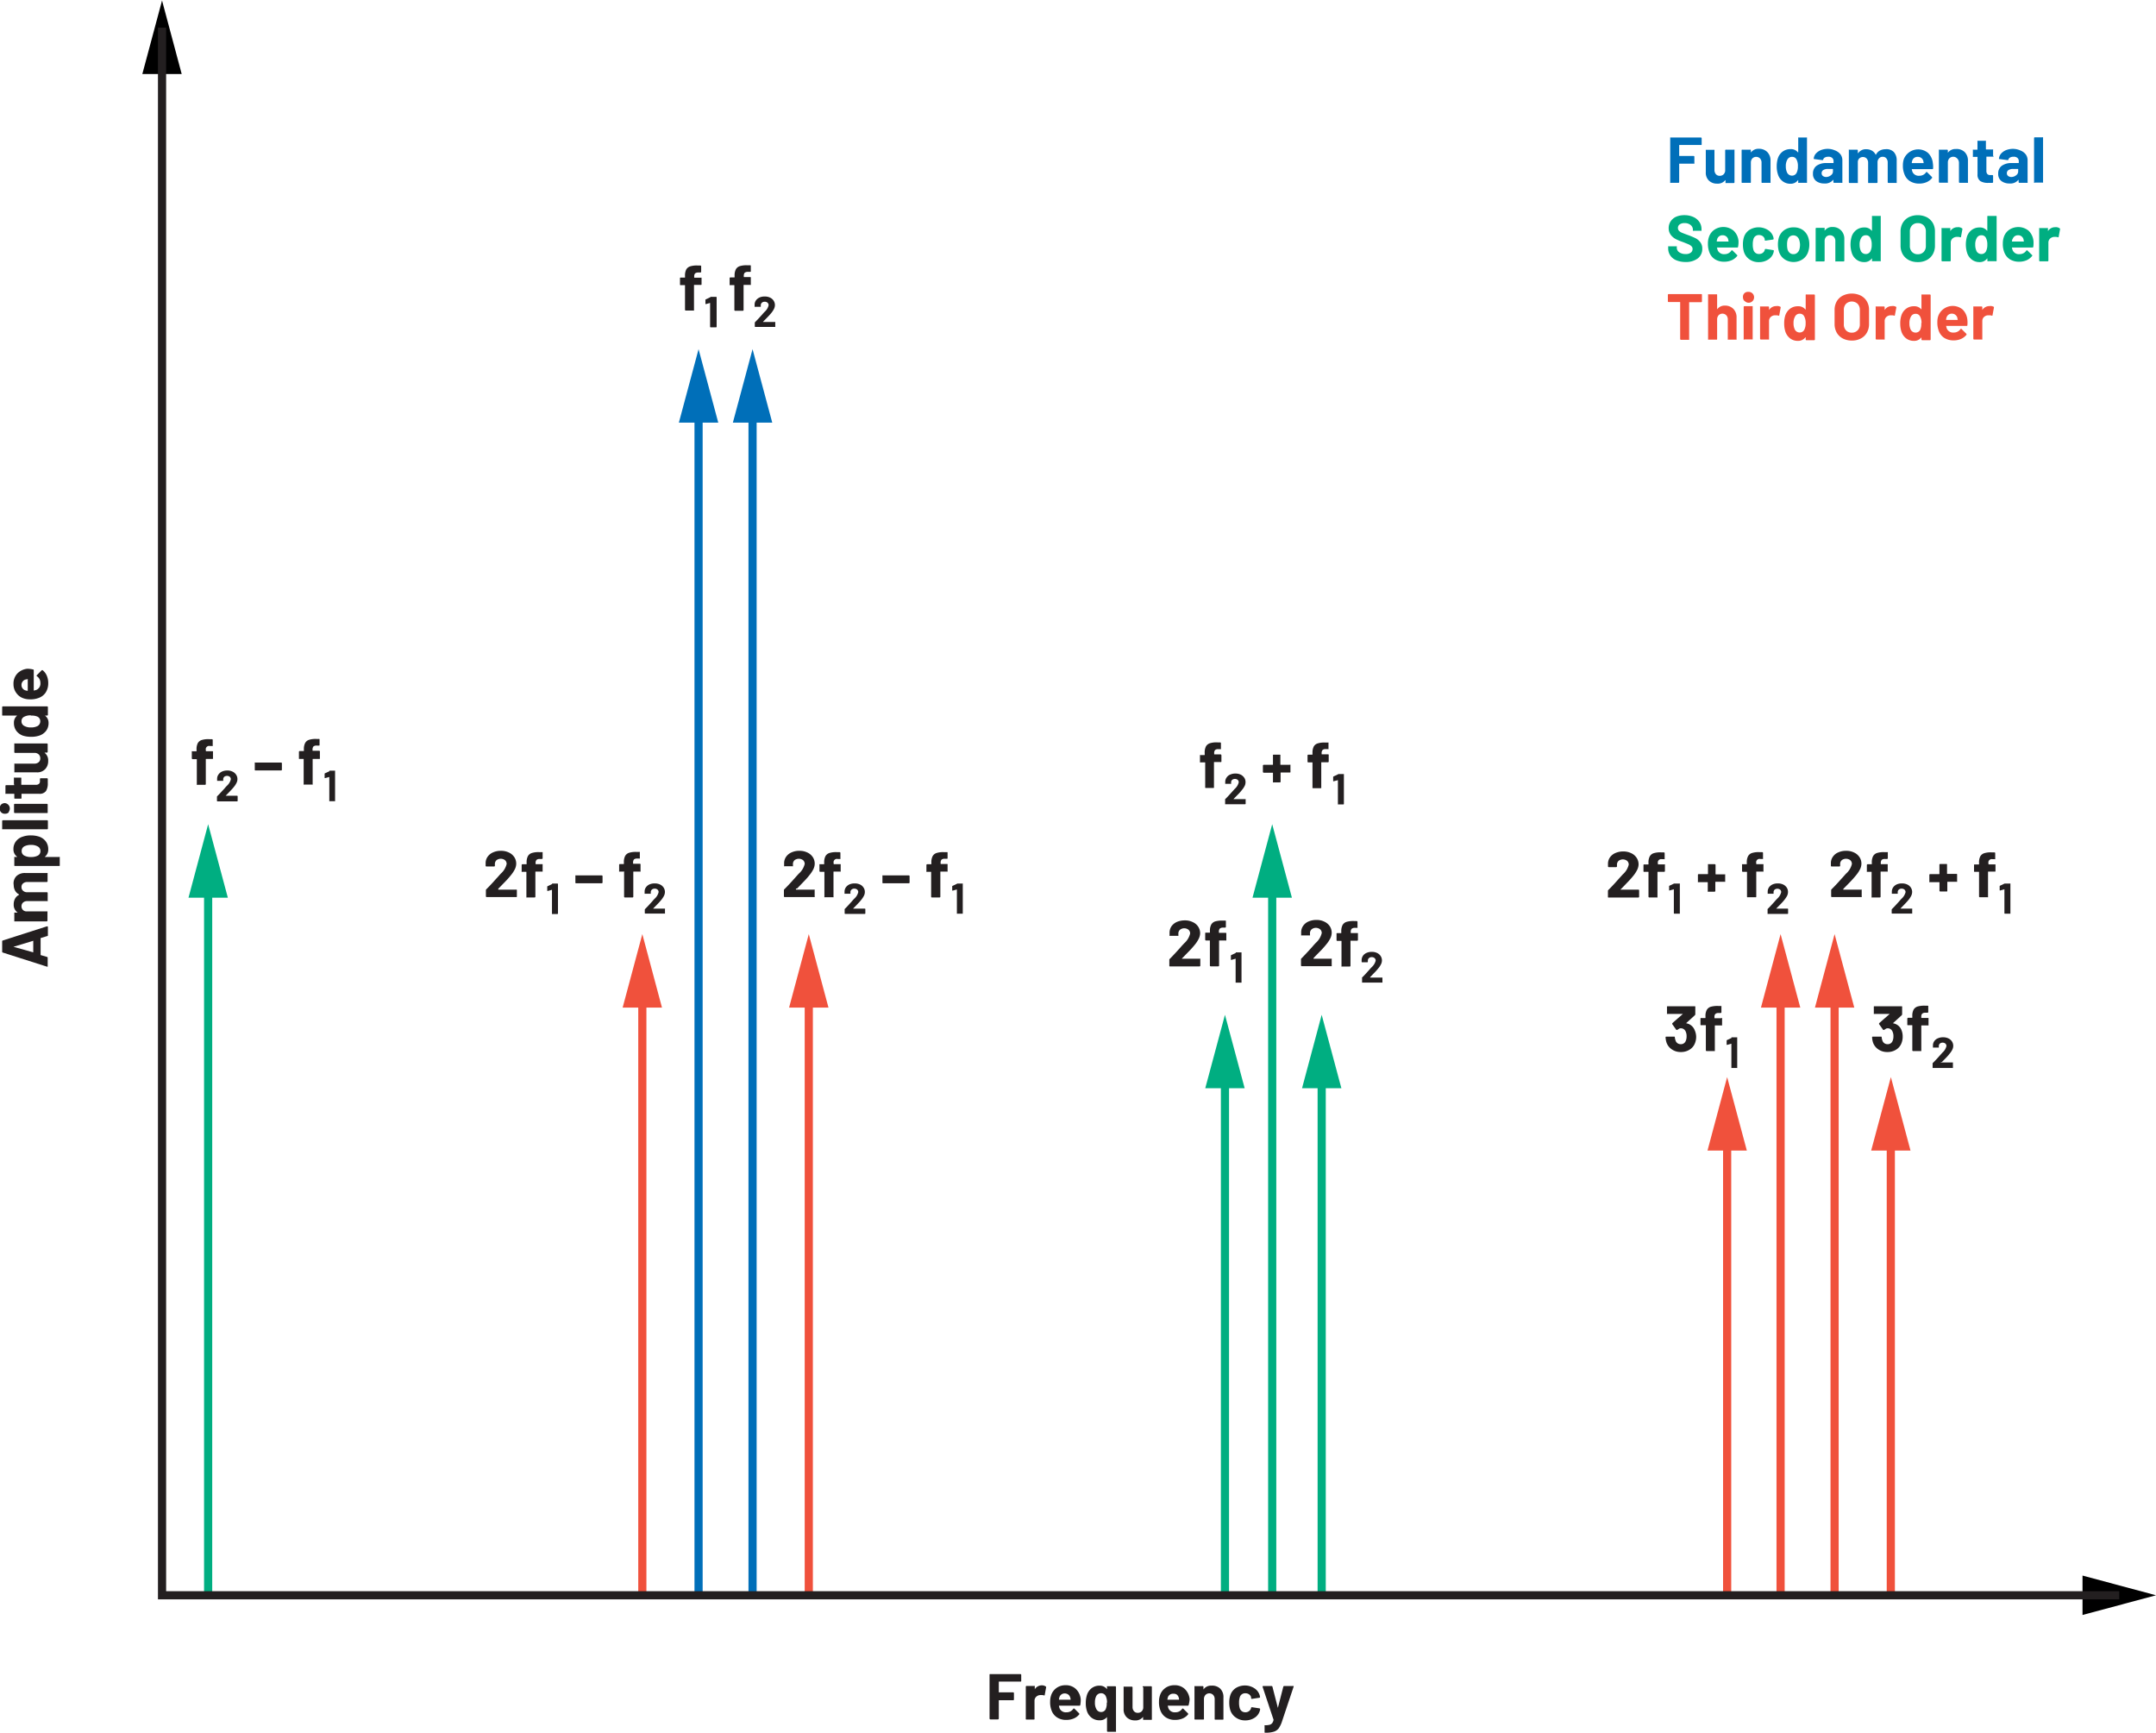 <svg id="a74bf08d-0b41-4506-9c53-706d0b541673" data-name="Layer 1" xmlns="http://www.w3.org/2000/svg" width="5.5in" height="4.42in" viewBox="0 0 396.1 318.14"><path d="M10.08,171.85l-1.18.36a.07.07,0,0,0,0,.06v3a.07.07,0,0,0,0,.06l1.18.34a.16.16,0,0,1,.12.16v1.52a.12.12,0,0,1,0,.11s-.07,0-.13,0l-8.11-2.59a.14.14,0,0,1-.12-.15V172.8a.14.14,0,0,1,.12-.15l8.11-2.6h.06c.07,0,.11.05.11.13v1.53A.14.14,0,0,1,10.08,171.85Zm-2.53,3v-2.12s0-.06-.07,0l-3.57,1.08s0,0,0,0,0,0,0,0l3.57,1S7.55,174.85,7.55,174.81Z" transform="translate(-1.44)" fill="#231f20"/><path d="M4.5,160.79a2.23,2.23,0,0,1,1.58-.53h4a.18.18,0,0,1,.1,0,.15.15,0,0,1,0,.11v1.4a.14.14,0,0,1-.14.14H6.46a1.13,1.13,0,0,0-.78.26.81.81,0,0,0-.29.67.84.84,0,0,0,.29.68,1.05,1.05,0,0,0,.76.27h3.62a.14.14,0,0,1,.14.14v1.39a.12.12,0,0,1,0,.1.14.14,0,0,1-.1,0H6.46a1.12,1.12,0,0,0-.78.26.89.89,0,0,0-.29.68.93.93,0,0,0,.23.65.94.94,0,0,0,.63.3h3.81a.18.18,0,0,1,.1,0,.15.15,0,0,1,0,.11V169a.14.14,0,0,1-.14.14H4.18a.15.15,0,0,1-.11,0,.18.18,0,0,1,0-.1v-1.4a.21.21,0,0,1,0-.11.21.21,0,0,1,.11,0h.46a.06.06,0,0,0,.05,0s0,0,0,0a1.71,1.71,0,0,1-.73-1.52,2.09,2.09,0,0,1,.25-1.05,1.71,1.71,0,0,1,.72-.69s0-.06,0-.09a1.67,1.67,0,0,1-.73-.71,2.13,2.13,0,0,1-.24-1A1.88,1.88,0,0,1,4.5,160.79Z" transform="translate(-1.44)" fill="#231f20"/><path d="M7.13,153.35a4.72,4.72,0,0,1,1.5.23,2.54,2.54,0,0,1,1.22.87,2.34,2.34,0,0,1,.45,1.47,1.62,1.62,0,0,1-.6,1.34s0,0,0,.05,0,0,.05,0h2.57a.14.14,0,0,1,.1,0,.12.12,0,0,1,0,.1v1.4a.12.12,0,0,1,0,.1.14.14,0,0,1-.1.05H4.18a.16.16,0,0,1-.11-.05.15.15,0,0,1,0-.1v-1.4a.15.15,0,0,1,0-.1.16.16,0,0,1,.11,0h.39s0,0,0,0,0,0,0-.05a1.65,1.65,0,0,1-.66-1.39,2.27,2.27,0,0,1,.46-1.43,2.48,2.48,0,0,1,1.29-.87A4.19,4.19,0,0,1,7.13,153.35Zm0,1.75a2.55,2.55,0,0,0-1.2.25.94.94,0,0,0-.51.89.89.89,0,0,0,.51.83,2.44,2.44,0,0,0,1.22.25,2.49,2.49,0,0,0,1.24-.26.9.9,0,0,0,.48-.82.94.94,0,0,0-.46-.84A2.38,2.38,0,0,0,7.1,155.1Z" transform="translate(-1.44)" fill="#231f20"/><path d="M10.16,152.22a.18.18,0,0,1-.1,0H1.94a.18.18,0,0,1-.1,0,.15.15,0,0,1,0-.11v-1.4a.14.14,0,0,1,.14-.14h8.12a.14.14,0,0,1,.14.14v1.4A.15.15,0,0,1,10.16,152.22Z" transform="translate(-1.44)" fill="#231f20"/><path d="M3.07,149.1a.93.93,0,0,1-.68.27.91.91,0,0,1-1-1,1,1,0,0,1,.26-.69,1,1,0,0,1,.69-.26,1,1,0,0,1,.68,1.63Zm7.09.14a.13.13,0,0,1-.1,0H4.16a.14.14,0,0,1-.14-.14v-1.41a.14.14,0,0,1,.14-.14h5.9a.14.14,0,0,1,.14.14v1.41A.13.13,0,0,1,10.16,149.24Z" transform="translate(-1.44)" fill="#231f20"/><path d="M5.35,142.77a.21.21,0,0,1,0,.11V144a.05.05,0,0,0,.06.06H8a.88.88,0,0,0,.59-.17.62.62,0,0,0,.19-.52V143a.14.14,0,0,1,.15-.15h1.14a.15.15,0,0,1,.15.15q0,.5,0,.72a2.66,2.66,0,0,1-.33,1.48,1.43,1.43,0,0,1-1.25.51H5.45a.05.05,0,0,0-.06.06v.68a.15.15,0,0,1,0,.1.16.16,0,0,1-.11.05H4.18a.16.16,0,0,1-.11-.05.15.15,0,0,1,0-.1v-.68a.05.05,0,0,0-.06-.06H2.54a.13.13,0,0,1-.1,0,.15.15,0,0,1,0-.11v-1.34a.14.14,0,0,1,.14-.14H4A.05.05,0,0,0,4,144v-1.15a.21.21,0,0,1,0-.11.15.15,0,0,1,.11,0H5.24A.15.15,0,0,1,5.35,142.77Z" transform="translate(-1.44)" fill="#231f20"/><path d="M4.07,138.07a.18.18,0,0,1,0-.1v-1.41a.18.18,0,0,1,0-.1.15.15,0,0,1,.11,0h5.88a.14.14,0,0,1,.14.14V138a.14.14,0,0,1-.14.14H9.65s0,0,0,0,0,0,0,.05a1.74,1.74,0,0,1,.64,1.49,2.09,2.09,0,0,1-.55,1.5,2,2,0,0,1-1.55.59h-4a.21.21,0,0,1-.11,0,.21.21,0,0,1,0-.11v-1.39a.18.18,0,0,1,0-.1.15.15,0,0,1,.11,0H7.76a1.17,1.17,0,0,0,.78-.26.89.89,0,0,0,.3-.71,1,1,0,0,0-.24-.68,1.12,1.12,0,0,0-.64-.32H4.18A.15.15,0,0,1,4.07,138.07Z" transform="translate(-1.44)" fill="#231f20"/><path d="M1.84,131.3a.13.13,0,0,1,0-.1v-1.41a.14.14,0,0,1,.14-.14h8.12a.14.14,0,0,1,.14.14v1.41a.14.14,0,0,1-.14.14h-.4s0,0,0,0,0,0,0,0a1.65,1.65,0,0,1,.66,1.38,2.31,2.31,0,0,1-.47,1.45,2.61,2.61,0,0,1-1.29.87,4.54,4.54,0,0,1-1.45.2,4.78,4.78,0,0,1-1.49-.21,2.65,2.65,0,0,1-1.21-.87,2.38,2.38,0,0,1-.45-1.47,1.63,1.63,0,0,1,.6-1.35s0,0,0,0a0,0,0,0,0,0,0H1.94A.13.13,0,0,1,1.84,131.3Zm5.28,0a2.46,2.46,0,0,0-1.26.27.86.86,0,0,0-.47.8.92.92,0,0,0,.47.85,2.32,2.32,0,0,0,1.27.3,2.54,2.54,0,0,0,1.2-.25,1,1,0,0,0,.51-.89.93.93,0,0,0-.51-.84A2.57,2.57,0,0,0,7.12,131.35Z" transform="translate(-1.44)" fill="#231f20"/><path d="M7.5,122.87a.14.14,0,0,1,.14.16v3.7s0,.07.06,0a2.14,2.14,0,0,0,.48-.13,1.26,1.26,0,0,0,.68-1.27,1.44,1.44,0,0,0-.63-1.21c-.05,0-.07-.07-.07-.11s0,0,.05-.09l.85-.86a.17.17,0,0,1,.11-.06l.09,0a2.56,2.56,0,0,1,.77,1,3.38,3.38,0,0,1,.27,1.37,3.12,3.12,0,0,1-.47,1.74,2.59,2.59,0,0,1-1.31,1,4.06,4.06,0,0,1-1.57.25,3.51,3.51,0,0,1-1.17-.18,2.61,2.61,0,0,1-1.35-1,2.66,2.66,0,0,1-.51-1.63,2.69,2.69,0,0,1,.7-1.93,3,3,0,0,1,1.86-.88A4.71,4.71,0,0,1,7.5,122.87Zm-1.4,3.84a2.49,2.49,0,0,0,.38.08.05.05,0,0,0,.06-.06v-2.07s0-.07-.06,0l-.34.06a1,1,0,0,0-.55.38,1,1,0,0,0-.2.66A1,1,0,0,0,6.1,126.71Z" transform="translate(-1.44)" fill="#231f20"/><path d="M189,308.77a.18.18,0,0,1-.1,0H185a.05.05,0,0,0-.06.06v1.86a.05.05,0,0,0,.06.06h2.58a.14.14,0,0,1,.14.14v1.17a.14.14,0,0,1-.14.14H185a.05.05,0,0,0-.06.06v3.31a.18.18,0,0,1-.15.15h-1.4a.18.18,0,0,1-.15-.15V307.5a.14.14,0,0,1,.05-.1.12.12,0,0,1,.1,0h5.53a.14.14,0,0,1,.14.14v1.17A.13.13,0,0,1,189,308.77Z" transform="translate(-1.44)" fill="#231f20"/><path d="M193.56,309.67a.14.14,0,0,1,.07.18l-.25,1.37c0,.1-.06.12-.17.08a1.34,1.34,0,0,0-.42-.05,1.38,1.38,0,0,0-.26,0,1.14,1.14,0,0,0-.73.32,1,1,0,0,0-.3.75v3.27a.15.15,0,0,1,0,.1.16.16,0,0,1-.11.05H190a.14.14,0,0,1-.1-.05.12.12,0,0,1,0-.1v-5.88a.14.14,0,0,1,.14-.14h1.4a.15.15,0,0,1,.11,0,.18.18,0,0,1,0,.1v.46a.08.08,0,0,0,0,.05s0,0,0,0a1.55,1.55,0,0,1,1.32-.72A1.22,1.22,0,0,1,193.56,309.67Z" transform="translate(-1.44)" fill="#231f20"/><path d="M199.91,313.06a.14.14,0,0,1-.16.14h-3.7c-.05,0-.07,0-.05.06a2.14,2.14,0,0,0,.13.48,1.25,1.25,0,0,0,1.27.67,1.41,1.41,0,0,0,1.21-.62c0-.05.07-.07.11-.07a.14.14,0,0,1,.09,0l.86.86s.06.07.06.1a.29.29,0,0,1,0,.1,2.54,2.54,0,0,1-1,.76,3.38,3.38,0,0,1-1.37.27,3,3,0,0,1-1.74-.47,2.57,2.57,0,0,1-1-1.3,4.12,4.12,0,0,1-.25-1.58,3.49,3.49,0,0,1,.18-1.16,2.64,2.64,0,0,1,1-1.36,2.72,2.72,0,0,1,1.63-.5,2.65,2.65,0,0,1,1.93.7,3,3,0,0,1,.88,1.86A4.71,4.71,0,0,1,199.91,313.06Zm-3.84-1.41a2.65,2.65,0,0,0-.08.39.05.05,0,0,0,.06.06h2.07s.07,0,0-.06c0-.24-.06-.35-.06-.34a1,1,0,0,0-.38-.56,1.09,1.09,0,0,0-.66-.19A1,1,0,0,0,196.07,311.65Z" transform="translate(-1.44)" fill="#231f20"/><path d="M204.82,309.63a.15.15,0,0,1,.11,0h1.4a.14.14,0,0,1,.14.14v8.11a.15.15,0,0,1,0,.11.18.18,0,0,1-.1,0h-1.4a.14.14,0,0,1-.15-.15v-2.56a.06.06,0,0,0,0,0s0,0,0,0a1.62,1.62,0,0,1-1.34.6,2.34,2.34,0,0,1-1.47-.45,2.5,2.5,0,0,1-.87-1.22,4.48,4.48,0,0,1-.22-1.5,4.75,4.75,0,0,1,.2-1.43,2.52,2.52,0,0,1,.87-1.29,2.33,2.33,0,0,1,1.45-.47,1.65,1.65,0,0,1,1.38.66.06.06,0,0,0,0,0s0,0,0,0v-.4A.18.18,0,0,1,204.82,309.63Zm0,3a2.57,2.57,0,0,0-.24-1.21.93.93,0,0,0-.84-.51,1,1,0,0,0-.89.51,2.54,2.54,0,0,0-.25,1.2,2.32,2.32,0,0,0,.3,1.27.94.94,0,0,0,.85.47.89.89,0,0,0,.81-.48A2.5,2.5,0,0,0,204.77,312.67Z" transform="translate(-1.44)" fill="#231f20"/><path d="M211.41,309.63a.13.13,0,0,1,.1,0h1.41a.14.14,0,0,1,.14.14v5.88a.12.12,0,0,1,0,.1.14.14,0,0,1-.1.05h-1.41a.14.14,0,0,1-.1-.05.12.12,0,0,1,0-.1v-.4a.06.06,0,0,0,0,0,.05.05,0,0,0,0,0,1.72,1.72,0,0,1-1.49.65,2.09,2.09,0,0,1-1.5-.55,2,2,0,0,1-.59-1.55v-4a.18.18,0,0,1,0-.1.15.15,0,0,1,.11,0h1.39a.14.14,0,0,1,.14.14v3.59a1.17,1.17,0,0,0,.26.78.89.89,0,0,0,.71.3,1,1,0,0,0,.68-.24,1.12,1.12,0,0,0,.32-.65v-3.78A.13.13,0,0,1,211.41,309.63Z" transform="translate(-1.44)" fill="#231f20"/><path d="M219.82,313.06a.14.14,0,0,1-.16.14H216s-.06,0,0,.06a1.72,1.72,0,0,0,.13.48,1.25,1.25,0,0,0,1.27.67,1.41,1.41,0,0,0,1.21-.62.13.13,0,0,1,.11-.07.12.12,0,0,1,.08,0l.87.86s.06.07.06.1a.29.29,0,0,1,0,.1,2.54,2.54,0,0,1-1,.76,3.42,3.42,0,0,1-1.37.27,3,3,0,0,1-1.74-.47,2.57,2.57,0,0,1-1-1.3,4.12,4.12,0,0,1-.25-1.58,3.49,3.49,0,0,1,.18-1.16,2.62,2.62,0,0,1,1-1.36,2.75,2.75,0,0,1,1.64-.5,2.66,2.66,0,0,1,1.93.7,3,3,0,0,1,.88,1.86A5.44,5.44,0,0,1,219.82,313.06ZM216,311.65c0,.11-.06.23-.09.39a.05.05,0,0,0,.06.06H218c.05,0,.06,0,.05-.06,0-.24-.06-.35-.06-.34a1,1,0,0,0-.38-.56A1.11,1.11,0,0,0,217,311,1,1,0,0,0,216,311.65Z" transform="translate(-1.44)" fill="#231f20"/><path d="M225.63,310.08a2.15,2.15,0,0,1,.58,1.6v3.93a.12.12,0,0,1,0,.1.14.14,0,0,1-.1.05h-1.4a.16.16,0,0,1-.11-.05.15.15,0,0,1,0-.1V312a1.11,1.11,0,0,0-.27-.77,1,1,0,0,0-1.43,0,1.11,1.11,0,0,0-.27.77v3.59a.12.12,0,0,1,0,.1.14.14,0,0,1-.1.05H221a.16.16,0,0,1-.11-.05.15.15,0,0,1,0-.1v-5.88a.18.18,0,0,1,0-.1.15.15,0,0,1,.11,0h1.4a.14.14,0,0,1,.14.14v.42a0,0,0,0,0,0,.05s0,0,0,0a1.68,1.68,0,0,1,1.47-.7A2.12,2.12,0,0,1,225.63,310.08Z" transform="translate(-1.44)" fill="#231f20"/><path d="M228.48,315.37a2.62,2.62,0,0,1-1-1.32,4.57,4.57,0,0,1-.2-1.41,4.39,4.39,0,0,1,.2-1.39,2.53,2.53,0,0,1,1-1.29,3.19,3.19,0,0,1,3.35,0,2.31,2.31,0,0,1,1,1.21,1.81,1.81,0,0,1,.1.44v0a.12.12,0,0,1-.12.13l-1.38.21h0a.14.14,0,0,1-.14-.12l0-.19a.91.91,0,0,0-.37-.52,1.12,1.12,0,0,0-.68-.2,1,1,0,0,0-.65.19.94.94,0,0,0-.37.53,2.83,2.83,0,0,0-.14,1,3.22,3.22,0,0,0,.12,1,1.15,1.15,0,0,0,.38.57,1.1,1.1,0,0,0,.66.2,1.07,1.07,0,0,0,.65-.2,1,1,0,0,0,.39-.54.15.15,0,0,0,0-.07s0,0,0,0,.07-.14.17-.12l1.38.21a.14.14,0,0,1,.12.14,1.6,1.6,0,0,1-.07.36,2.26,2.26,0,0,1-1,1.26,3.09,3.09,0,0,1-1.67.45A2.85,2.85,0,0,1,228.48,315.37Z" transform="translate(-1.44)" fill="#231f20"/><path d="M233.77,318.1a.25.25,0,0,1,0-.1v-1.1a.15.15,0,0,1,0-.11.18.18,0,0,1,.1,0,3.28,3.28,0,0,0,.8-.08.86.86,0,0,0,.47-.28,1.29,1.29,0,0,0,.27-.6.08.08,0,0,0,0-.07l-2-6a.15.15,0,0,1,0-.07c0-.07,0-.1.13-.1h1.5a.16.16,0,0,1,.17.12l1,3.89,0,0s0,0,0,0l1-3.89a.16.16,0,0,1,.17-.12H239a.11.11,0,0,1,.1,0,.18.18,0,0,1,0,.13L237,316a5.15,5.15,0,0,1-.61,1.32,1.82,1.82,0,0,1-.88.64,4.73,4.73,0,0,1-1.59.2h-.09A.07.07,0,0,1,233.77,318.1Z" transform="translate(-1.44)" fill="#231f20"/><path d="M40.57,137.92a.14.14,0,0,1,0,.1v1.14a.12.12,0,0,1,0,.1.14.14,0,0,1-.1.05H39.31a.05.05,0,0,0-.06.06v4.54a.14.14,0,0,1-.15.15H37.7a.15.15,0,0,1-.1,0,.15.15,0,0,1,0-.11v-4.54a.05.05,0,0,0-.06-.06h-.71a.18.18,0,0,1-.15-.15V138a.14.14,0,0,1,0-.1.12.12,0,0,1,.1,0h.71a.05.05,0,0,0,.06-.06v-.27a2.42,2.42,0,0,1,.22-1.15,1.26,1.26,0,0,1,.74-.59,4,4,0,0,1,1.41-.15h.46a.14.14,0,0,1,.14.14v1a.15.15,0,0,1,0,.11.18.18,0,0,1-.1,0H40a.62.62,0,0,0-.74.77v.13a.05.05,0,0,0,.06.06h1.16A.13.13,0,0,1,40.57,137.92Z" transform="translate(-1.44)" fill="#231f20"/><path d="M42.83,146.07l0,0H45a.1.1,0,0,1,.1.1V147a.1.1,0,0,1-.1.1h-3.6a.1.1,0,0,1-.1-.1v-.73a.17.17,0,0,1,.05-.12c.26-.26.53-.54.8-.84l.52-.56c.14-.18.3-.35.45-.51a2.3,2.3,0,0,0,.73-1.2.61.61,0,0,0-.2-.46.84.84,0,0,0-1,0,.63.63,0,0,0-.2.48v.2a.11.11,0,0,1,0,.07l-.07,0H41.4l-.07,0a.11.11,0,0,1,0-.07v-.38a1.36,1.36,0,0,1,.28-.76,1.58,1.58,0,0,1,.65-.51,2.34,2.34,0,0,1,.93-.18,2.07,2.07,0,0,1,1,.22,1.55,1.55,0,0,1,.64.57,1.39,1.39,0,0,1,.23.8,1.52,1.52,0,0,1-.17.69,3.77,3.77,0,0,1-.5.76,7.39,7.39,0,0,1-.54.61c-.19.2-.47.5-.85.88l-.12.12A0,0,0,0,0,42.83,146.07Z" transform="translate(-1.44)" fill="#231f20"/><path d="M48.25,141.34a.14.14,0,0,1,0-.1v-1.17a.14.14,0,0,1,0-.1.12.12,0,0,1,.1,0h4.74a.14.14,0,0,1,.14.14v1.17a.14.14,0,0,1-.14.14H48.35A.12.12,0,0,1,48.25,141.34Z" transform="translate(-1.44)" fill="#231f20"/><path d="M60.21,137.92a.13.13,0,0,1,0,.1v1.14a.12.12,0,0,1,0,.1.14.14,0,0,1-.1.05H58.94a.05.05,0,0,0-.06.06v4.54a.15.15,0,0,1,0,.11.18.18,0,0,1-.1,0H57.33a.18.18,0,0,1-.1,0,.15.15,0,0,1,0-.11v-4.54a.05.05,0,0,0-.06-.06h-.71a.14.14,0,0,1-.1-.05.12.12,0,0,1,0-.1V138a.14.14,0,0,1,.14-.14h.71a.05.05,0,0,0,.06-.06v-.27a2.41,2.41,0,0,1,.23-1.15,1.23,1.23,0,0,1,.74-.59,4,4,0,0,1,1.41-.15H60a.12.12,0,0,1,.1,0,.14.14,0,0,1,.05.1v1a.16.16,0,0,1-.05.11.15.15,0,0,1-.1,0h-.39a.88.88,0,0,0-.59.17.9.9,0,0,0-.16.6v.13a.05.05,0,0,0,.06.06h1.17A.13.13,0,0,1,60.21,137.92Z" transform="translate(-1.44)" fill="#231f20"/><path d="M61.93,141.46h1a.09.09,0,0,1,.07,0s0,0,0,.06V147a.08.08,0,0,1,0,.07.09.09,0,0,1-.07,0H62a.07.07,0,0,1-.06,0,.09.09,0,0,1,0-.07v-4.38s0,0,0,0,0,0,0,0l-.79.21h0s-.07,0-.07-.09l0-.68a.11.11,0,0,1,.07-.12l.84-.39Z" transform="translate(-1.44)" fill="#231f20"/><path d="M93,163.31a.05.05,0,0,0,0,0h3.25a.12.12,0,0,1,.1,0,.14.14,0,0,1,.05.1v1.17a.14.14,0,0,1-.05.1.12.12,0,0,1-.1,0h-5.4a.14.14,0,0,1-.14-.14v-1.11a.24.24,0,0,1,.07-.18c.39-.38.79-.8,1.2-1.25s.66-.74.77-.85.45-.51.68-.76a3.41,3.41,0,0,0,1.09-1.79.91.91,0,0,0-.3-.7,1.3,1.3,0,0,0-1.56,0,.94.94,0,0,0-.3.72v.3a.14.14,0,0,1-.14.14H90.8a.14.14,0,0,1-.14-.14v-.57a2,2,0,0,1,.41-1.14,2.36,2.36,0,0,1,1-.76,3.4,3.4,0,0,1,1.38-.27,3.31,3.31,0,0,1,1.49.32,2.39,2.39,0,0,1,1,.86,2.18,2.18,0,0,1,.34,1.2,2.36,2.36,0,0,1-.25,1,5.77,5.77,0,0,1-.76,1.14c-.25.31-.51.62-.8.92s-.72.75-1.29,1.33l-.18.17S92.94,163.3,93,163.31Z" transform="translate(-1.44)" fill="#231f20"/><path d="M101.13,158.65a.13.13,0,0,1,0,.1v1.14a.15.15,0,0,1,0,.11.18.18,0,0,1-.1,0H99.86a.05.05,0,0,0-.06.06v4.55a.14.14,0,0,1-.14.14h-1.4a.15.15,0,0,1-.11,0,.18.18,0,0,1,0-.1V160.1a.05.05,0,0,0-.06-.06h-.71a.18.18,0,0,1-.1,0,.15.15,0,0,1,0-.11v-1.14a.14.14,0,0,1,.14-.14h.71a.05.05,0,0,0,.06-.06v-.26a2.43,2.43,0,0,1,.23-1.16,1.27,1.27,0,0,1,.74-.59,4,4,0,0,1,1.41-.15h.45a.15.15,0,0,1,.11,0,.18.18,0,0,1,0,.1v1a.14.14,0,0,1-.15.15h-.39a.83.83,0,0,0-.58.17.84.84,0,0,0-.17.6v.13a.05.05,0,0,0,.06.06H101A.13.13,0,0,1,101.13,158.65Z" transform="translate(-1.44)" fill="#231f20"/><path d="M102.85,162.19h1a.1.1,0,0,1,.1.1v5.4a.1.1,0,0,1-.1.1h-.94a.07.07,0,0,1-.06,0,.09.09,0,0,1,0-.07v-4.38l0,0s0,0,0,0l-.79.22h0a.07.07,0,0,1-.08-.08l0-.69a.1.1,0,0,1,.07-.11l.84-.4Z" transform="translate(-1.44)" fill="#231f20"/><path d="M107.15,162.07a.18.18,0,0,1,0-.1V160.8a.18.18,0,0,1,0-.1.15.15,0,0,1,.11,0H112a.14.14,0,0,1,.14.14V162a.14.14,0,0,1-.14.14h-4.74A.15.15,0,0,1,107.15,162.07Z" transform="translate(-1.44)" fill="#231f20"/><path d="M119.12,158.65a.13.13,0,0,1,0,.1v1.14a.15.15,0,0,1,0,.11.18.18,0,0,1-.1,0h-1.17a.05.05,0,0,0-.06.06v4.55a.14.14,0,0,1-.14.14h-1.41a.14.14,0,0,1-.14-.14V160.1A.05.05,0,0,0,116,160h-.71a.18.18,0,0,1-.1,0,.15.15,0,0,1,0-.11v-1.14a.14.14,0,0,1,.14-.14H116a.05.05,0,0,0,.06-.06v-.26a2.43,2.43,0,0,1,.23-1.16,1.27,1.27,0,0,1,.74-.59,4,4,0,0,1,1.41-.15h.45a.12.12,0,0,1,.1,0,.14.14,0,0,1,0,.1v1a.16.16,0,0,1,0,.11.15.15,0,0,1-.1,0h-.39a.88.88,0,0,0-.59.17.9.9,0,0,0-.16.6v.13a.05.05,0,0,0,.06.06H119A.13.13,0,0,1,119.12,158.65Z" transform="translate(-1.44)" fill="#231f20"/><path d="M121.38,166.8s0,0,0,0h2.17l.06,0a.09.09,0,0,1,0,.07v.77a.09.09,0,0,1,0,.07.09.09,0,0,1-.06,0H120a.1.1,0,0,1-.1-.1V167a.17.17,0,0,1,.05-.12c.26-.26.53-.54.8-.84l.51-.56c.15-.18.3-.35.46-.51a2.33,2.33,0,0,0,.72-1.2.58.58,0,0,0-.2-.46.73.73,0,0,0-.52-.18.77.77,0,0,0-.52.18.63.63,0,0,0-.2.48v.2a.14.14,0,0,1,0,.07.1.1,0,0,1-.07,0h-1s0,0-.06,0a.09.09,0,0,1,0-.07v-.38a1.3,1.3,0,0,1,.27-.76,1.55,1.55,0,0,1,.66-.51,2.25,2.25,0,0,1,.92-.17,2.19,2.19,0,0,1,1,.21,1.58,1.58,0,0,1,.65.57,1.49,1.49,0,0,1,.23.8,1.67,1.67,0,0,1-.17.69,4.26,4.26,0,0,1-.5.76c-.17.21-.35.41-.54.61s-.48.5-.86.88l-.12.12A0,0,0,0,0,121.38,166.8Z" transform="translate(-1.44)" fill="#231f20"/><path d="M299.14,163.31a0,0,0,0,0,.05,0h3.25a.14.14,0,0,1,.14.14v1.17a.14.14,0,0,1-.14.14H297a.12.12,0,0,1-.1,0,.14.14,0,0,1-.05-.1v-1.11a.25.25,0,0,1,.08-.18c.39-.38.79-.8,1.2-1.25l.76-.85.69-.76a3.41,3.41,0,0,0,1.09-1.79.91.91,0,0,0-.3-.7,1.3,1.3,0,0,0-1.56,0,.94.94,0,0,0-.3.72v.3a.14.14,0,0,1-.14.14H297a.14.14,0,0,1-.14-.14v-.57a2.07,2.07,0,0,1,.4-1.14,2.36,2.36,0,0,1,1-.76,3.48,3.48,0,0,1,1.39-.27,3.26,3.26,0,0,1,1.48.32,2.33,2.33,0,0,1,1,.86,2.19,2.19,0,0,1,.35,1.2,2.38,2.38,0,0,1-.26,1,5.68,5.68,0,0,1-.75,1.14c-.25.31-.52.62-.81.92s-.71.75-1.28,1.33l-.18.17S299.13,163.3,299.14,163.31Z" transform="translate(-1.44)" fill="#231f20"/><path d="M307.32,158.65a.18.18,0,0,1,0,.1v1.14a.14.14,0,0,1-.15.15h-1.16a.05.05,0,0,0-.06.06v4.55a.13.13,0,0,1,0,.1.14.14,0,0,1-.1,0h-1.41a.14.14,0,0,1-.14-.14V160.1a.05.05,0,0,0-.06-.06h-.71a.18.18,0,0,1-.1,0,.16.16,0,0,1-.05-.11v-1.14a.14.14,0,0,1,.05-.1.13.13,0,0,1,.1,0h.71a.05.05,0,0,0,.06-.06v-.26a2.32,2.32,0,0,1,.23-1.16,1.25,1.25,0,0,1,.73-.59,4,4,0,0,1,1.41-.15h.46a.14.14,0,0,1,.14.14v1a.15.15,0,0,1,0,.11.18.18,0,0,1-.1,0h-.4a.62.62,0,0,0-.74.77v.13a.05.05,0,0,0,.06.06h1.16A.15.15,0,0,1,307.32,158.65Z" transform="translate(-1.44)" fill="#231f20"/><path d="M309,162.19h1a.09.09,0,0,1,.06,0,.09.09,0,0,1,0,.07v5.4a.09.09,0,0,1,0,.07.09.09,0,0,1-.06,0h-.94a.1.1,0,0,1-.1-.1v-4.38a0,0,0,0,0,0,0s0,0,0,0l-.8.22h0c-.05,0-.07,0-.07-.08l0-.69a.1.1,0,0,1,.07-.11l.84-.4Z" transform="translate(-1.44)" fill="#231f20"/><path d="M318.39,160.5a.13.13,0,0,1,0,.1v1.16a.14.14,0,0,1,0,.11.13.13,0,0,1-.1,0h-1.64s-.07,0-.07.06v1.62a.14.14,0,0,1-.14.14h-1.15a.12.12,0,0,1-.1,0,.13.13,0,0,1,0-.1V162s0-.06-.07-.06h-1.64a.13.13,0,0,1-.1,0,.14.14,0,0,1,0-.11V160.6a.14.14,0,0,1,.14-.14h1.64s.07,0,.07-.06v-1.66a.13.13,0,0,1,0-.1.12.12,0,0,1,.1,0h1.15a.14.14,0,0,1,.14.14v1.66s0,.06.07.06h1.64A.13.13,0,0,1,318.39,160.5Z" transform="translate(-1.44)" fill="#231f20"/><path d="M325.42,158.65a.13.13,0,0,1,0,.1v1.14a.15.15,0,0,1,0,.11.18.18,0,0,1-.1,0h-1.16a.05.05,0,0,0-.06.06v4.55a.14.14,0,0,1-.05.1.12.12,0,0,1-.1,0h-1.4a.12.12,0,0,1-.1,0,.14.14,0,0,1-.05-.1V160.1a.05.05,0,0,0-.06-.06h-.7a.14.14,0,0,1-.15-.15v-1.14a.18.18,0,0,1,0-.1.15.15,0,0,1,.11,0h.7a.05.05,0,0,0,.06-.06v-.26a2.43,2.43,0,0,1,.23-1.16,1.27,1.27,0,0,1,.74-.59,4,4,0,0,1,1.41-.15h.46a.14.14,0,0,1,.14.14v1a.15.15,0,0,1,0,.11.18.18,0,0,1-.1,0h-.4a.62.62,0,0,0-.74.77v.13a.05.05,0,0,0,.06.06h1.16A.13.13,0,0,1,325.42,158.65Z" transform="translate(-1.44)" fill="#231f20"/><path d="M327.68,166.8s0,0,0,0h2.17a.1.1,0,0,1,.1.1v.77a.1.1,0,0,1-.1.1h-3.6a.09.09,0,0,1-.07,0,.08.08,0,0,1,0-.07V167a.16.16,0,0,1,0-.12c.26-.26.53-.54.8-.84l.51-.56c.15-.18.31-.35.46-.51a2.3,2.3,0,0,0,.73-1.2.61.61,0,0,0-.2-.46.84.84,0,0,0-1,0,.63.63,0,0,0-.2.48v.2a.09.09,0,0,1,0,.07.08.08,0,0,1-.07,0h-.94a.08.08,0,0,1-.07,0,.09.09,0,0,1,0-.07v-.38a1.45,1.45,0,0,1,.27-.76,1.68,1.68,0,0,1,.66-.51,2.33,2.33,0,0,1,.93-.17,2.19,2.19,0,0,1,1,.21,1.64,1.64,0,0,1,.65.57,1.48,1.48,0,0,1,.22.8,1.65,1.65,0,0,1-.16.69,5,5,0,0,1-.51.76,7.46,7.46,0,0,1-.53.61l-.86.88-.12.12A0,0,0,0,0,327.68,166.8Z" transform="translate(-1.44)" fill="#231f20"/><path d="M314,26.54a.13.13,0,0,1-.1,0H310a.05.05,0,0,0-.06.06V28.5a.05.05,0,0,0,.06.06h2.58a.14.14,0,0,1,.15.15v1.16a.18.18,0,0,1,0,.1.15.15,0,0,1-.11,0H310a.05.05,0,0,0-.06.06v3.32a.14.14,0,0,1-.14.14h-1.4a.15.15,0,0,1-.11,0,.18.18,0,0,1,0-.1V25.27a.18.18,0,0,1,0-.1.15.15,0,0,1,.11,0h5.53a.14.14,0,0,1,.14.14v1.17A.13.13,0,0,1,314,26.54Z" transform="translate(-1.44)" fill="#006fb9"/><path d="M318.47,27.4a.21.21,0,0,1,.11,0H320a.18.18,0,0,1,.1,0,.15.15,0,0,1,0,.11v5.88a.14.14,0,0,1-.14.14h-1.4a.15.15,0,0,1-.11,0,.18.18,0,0,1,0-.1V33s0,0,0,0,0,0-.05,0a1.74,1.74,0,0,1-1.49.64,2.09,2.09,0,0,1-1.5-.55,2,2,0,0,1-.58-1.55v-4a.15.15,0,0,1,0-.11.15.15,0,0,1,.1,0h1.39a.18.18,0,0,1,.1,0,.15.15,0,0,1,0,.11v3.58a1.17,1.17,0,0,0,.26.78.89.89,0,0,0,.72.3,1,1,0,0,0,.67-.24,1.06,1.06,0,0,0,.32-.64V27.51A.21.21,0,0,1,318.47,27.4Z" transform="translate(-1.44)" fill="#006fb9"/><path d="M326.14,27.85a2.19,2.19,0,0,1,.58,1.6v3.94a.13.13,0,0,1,0,.1.12.12,0,0,1-.1,0h-1.4a.12.12,0,0,1-.1,0,.14.14,0,0,1-.05-.1V29.8a1.12,1.12,0,0,0-.27-.78,1,1,0,0,0-1.43,0,1.17,1.17,0,0,0-.26.78v3.59a.14.14,0,0,1-.05.1.12.12,0,0,1-.1,0h-1.4a.12.12,0,0,1-.1,0,.14.14,0,0,1-.05-.1V27.51a.16.16,0,0,1,.05-.11.15.15,0,0,1,.1,0h1.4a.15.15,0,0,1,.1,0,.16.16,0,0,1,.05.11v.42s0,0,0,0,0,0,0,0a1.69,1.69,0,0,1,1.47-.69A2.1,2.1,0,0,1,326.14,27.85Z" transform="translate(-1.44)" fill="#006fb9"/><path d="M331.81,25.17a.12.12,0,0,1,.1,0h1.4a.15.15,0,0,1,.11,0,.18.18,0,0,1,0,.1v8.12a.18.18,0,0,1,0,.1.15.15,0,0,1-.11,0h-1.4a.12.12,0,0,1-.1,0,.13.13,0,0,1,0-.1V33s0,0,0,0,0,0-.05,0a1.63,1.63,0,0,1-1.38.66,2.28,2.28,0,0,1-1.44-.47,2.48,2.48,0,0,1-.87-1.29,4.52,4.52,0,0,1-.21-1.45,4.77,4.77,0,0,1,.22-1.49,2.51,2.51,0,0,1,.87-1.21,2.38,2.38,0,0,1,1.47-.45,1.61,1.61,0,0,1,1.34.6s0,0,.05,0a0,0,0,0,0,0-.05V25.27A.13.13,0,0,1,331.81,25.17Zm-.06,5.28a2.46,2.46,0,0,0-.26-1.26.86.86,0,0,0-.8-.47.94.94,0,0,0-.86.47,2.32,2.32,0,0,0-.3,1.27,2.54,2.54,0,0,0,.26,1.2,1,1,0,0,0,.88.51.93.93,0,0,0,.84-.51A2.57,2.57,0,0,0,331.75,30.45Z" transform="translate(-1.44)" fill="#006fb9"/><path d="M338.58,27.54a2.32,2.32,0,0,1,1,.73,1.8,1.8,0,0,1,.34,1.05v4.07a.18.18,0,0,1,0,.1.15.15,0,0,1-.11,0h-1.4a.14.14,0,0,1-.14-.14V33a.05.05,0,0,0,0-.05s0,0-.05,0a1.89,1.89,0,0,1-1.62.66,2.4,2.4,0,0,1-1.51-.46,1.61,1.61,0,0,1-.57-1.34,1.73,1.73,0,0,1,.64-1.44,3,3,0,0,1,1.85-.51h1.22c.05,0,.07,0,.07-.06v-.26a.8.8,0,0,0-.24-.62,1,1,0,0,0-.72-.22,1.27,1.27,0,0,0-.62.13.61.61,0,0,0-.32.37.14.14,0,0,1-.16.12l-1.45-.19c-.09,0-.14,0-.13-.11a1.63,1.63,0,0,1,.4-.91,2.49,2.49,0,0,1,.94-.64,3.58,3.58,0,0,1,1.3-.22A3.41,3.41,0,0,1,338.58,27.54Zm-.75,4.55a.85.85,0,0,0,.36-.71V31s0-.06-.07-.06h-.86a1.53,1.53,0,0,0-.84.2.65.65,0,0,0-.31.58.62.62,0,0,0,.23.51,1,1,0,0,0,.61.19A1.44,1.44,0,0,0,337.83,32.09Z" transform="translate(-1.44)" fill="#006fb9"/><path d="M349.37,27.83a2.23,2.23,0,0,1,.53,1.58v4a.18.18,0,0,1,0,.1.15.15,0,0,1-.11,0h-1.4a.14.14,0,0,1-.14-.14v-3.6A1.13,1.13,0,0,0,348,29a.81.81,0,0,0-.67-.29.84.84,0,0,0-.68.29,1.05,1.05,0,0,0-.27.76v3.62a.14.14,0,0,1-.14.14H344.8a.12.12,0,0,1-.1,0,.14.14,0,0,1-.05-.1v-3.6a1.12,1.12,0,0,0-.26-.78.89.89,0,0,0-.68-.29.93.93,0,0,0-.65.23.94.94,0,0,0-.3.63v3.81a.18.18,0,0,1,0,.1.15.15,0,0,1-.11,0h-1.4a.14.14,0,0,1-.14-.14V27.51a.15.15,0,0,1,0-.11.18.18,0,0,1,.1,0h1.4a.14.14,0,0,1,.15.15V28a.06.06,0,0,0,0,.05s0,0,.05,0a1.71,1.71,0,0,1,1.52-.73,2.09,2.09,0,0,1,1,.25,1.71,1.71,0,0,1,.69.72q0,.07.09,0a1.67,1.67,0,0,1,.71-.73,2.13,2.13,0,0,1,1-.24A1.88,1.88,0,0,1,349.37,27.83Z" transform="translate(-1.44)" fill="#006fb9"/><path d="M356.59,30.83a.13.13,0,0,1-.15.14h-3.71c-.05,0-.06,0-.05.06a2.85,2.85,0,0,0,.13.48,1.26,1.26,0,0,0,1.27.68,1.46,1.46,0,0,0,1.22-.63.13.13,0,0,1,.11-.07.15.15,0,0,1,.08.05l.86.85a.17.17,0,0,1,.06.11.2.2,0,0,1,0,.09,2.66,2.66,0,0,1-1,.77,3.37,3.37,0,0,1-1.36.27,3.15,3.15,0,0,1-1.75-.47,2.52,2.52,0,0,1-1-1.31,4,4,0,0,1-.26-1.57,3.51,3.51,0,0,1,.18-1.17A2.84,2.84,0,0,1,355.66,28a3,3,0,0,1,.88,1.86A4.71,4.71,0,0,1,356.59,30.83Zm-3.84-1.4a2.49,2.49,0,0,0-.08.38.05.05,0,0,0,.06.06h2.07c.05,0,.07,0,.05-.06l-.06-.34a1,1,0,0,0-.37-.55,1.07,1.07,0,0,0-.67-.2A1,1,0,0,0,352.75,29.43Z" transform="translate(-1.44)" fill="#006fb9"/><path d="M362.4,27.85a2.19,2.19,0,0,1,.59,1.6v3.94a.18.18,0,0,1,0,.1.15.15,0,0,1-.11,0h-1.4a.14.14,0,0,1-.14-.14V29.8A1.12,1.12,0,0,0,361,29a1,1,0,0,0-1.43,0,1.12,1.12,0,0,0-.27.78v3.59a.18.18,0,0,1,0,.1.15.15,0,0,1-.11,0h-1.4a.14.14,0,0,1-.14-.14V27.51a.15.15,0,0,1,0-.11.18.18,0,0,1,.1,0h1.4a.14.14,0,0,1,.15.15v.42s0,0,0,0,0,0,0,0a1.69,1.69,0,0,1,1.46-.69A2.1,2.1,0,0,1,362.4,27.85Z" transform="translate(-1.44)" fill="#006fb9"/><path d="M367.7,28.68a.18.18,0,0,1-.1,0h-1.15s-.07,0-.07.06v2.54a.88.88,0,0,0,.17.59.64.64,0,0,0,.52.19h.39a.14.14,0,0,1,.15.15v1.14a.15.15,0,0,1-.15.15l-.71,0a2.67,2.67,0,0,1-1.49-.33,1.43,1.43,0,0,1-.51-1.25V28.78a.05.05,0,0,0-.06-.06H364a.18.18,0,0,1-.1,0,.15.15,0,0,1,0-.11V27.51a.15.15,0,0,1,0-.11.18.18,0,0,1,.1,0h.68a.05.05,0,0,0,.06-.06V25.87a.18.18,0,0,1,0-.1.15.15,0,0,1,.11,0h1.34a.12.12,0,0,1,.1,0,.13.13,0,0,1,0,.1V27.3s0,.06.07.06h1.15a.18.18,0,0,1,.1,0,.15.15,0,0,1,0,.11v1.06A.15.15,0,0,1,367.7,28.68Z" transform="translate(-1.44)" fill="#006fb9"/><path d="M372.61,27.54a2.32,2.32,0,0,1,1,.73,1.8,1.8,0,0,1,.34,1.05v4.07a.18.18,0,0,1,0,.1.15.15,0,0,1-.11,0h-1.4a.14.14,0,0,1-.14-.14V33a.05.05,0,0,0,0-.05s0,0-.05,0a1.89,1.89,0,0,1-1.62.66,2.4,2.4,0,0,1-1.51-.46,1.61,1.61,0,0,1-.57-1.34,1.73,1.73,0,0,1,.64-1.44,3,3,0,0,1,1.85-.51h1.23a.05.05,0,0,0,.06-.06v-.26a.8.8,0,0,0-.24-.62,1,1,0,0,0-.72-.22,1.27,1.27,0,0,0-.62.13.61.61,0,0,0-.32.37.13.13,0,0,1-.15.12l-1.46-.19c-.09,0-.14,0-.13-.11a1.63,1.63,0,0,1,.4-.91,2.49,2.49,0,0,1,.94-.64,3.58,3.58,0,0,1,1.3-.22A3.38,3.38,0,0,1,372.61,27.54Zm-.75,4.55a.85.85,0,0,0,.36-.71V31a.05.05,0,0,0-.06-.06h-.87a1.53,1.53,0,0,0-.84.2.65.65,0,0,0-.31.58.62.62,0,0,0,.23.51,1,1,0,0,0,.61.19A1.44,1.44,0,0,0,371.86,32.09Z" transform="translate(-1.44)" fill="#006fb9"/><path d="M375.14,33.49a.13.13,0,0,1,0-.1V25.27a.14.14,0,0,1,.14-.14h1.4a.15.15,0,0,1,.11,0,.18.18,0,0,1,0,.1v8.12a.18.18,0,0,1,0,.1.15.15,0,0,1-.11,0h-1.4A.13.13,0,0,1,375.14,33.49Z" transform="translate(-1.44)" fill="#006fb9"/><path d="M309.42,47.72a2.46,2.46,0,0,1-1.11-.88,2.28,2.28,0,0,1-.39-1.32v-.27a.18.18,0,0,1,0-.1.15.15,0,0,1,.11,0h1.36a.15.15,0,0,1,.11,0,.18.18,0,0,1,0,.1v.18a1,1,0,0,0,.44.81,2,2,0,0,0,1.2.33,1.42,1.42,0,0,0,.95-.27.83.83,0,0,0,.31-.66.67.67,0,0,0-.19-.49,1.75,1.75,0,0,0-.52-.35c-.22-.1-.57-.23-1-.41a9.7,9.7,0,0,1-1.36-.56,2.78,2.78,0,0,1-.94-.79,2,2,0,0,1-.38-1.23,2.22,2.22,0,0,1,.37-1.26,2.34,2.34,0,0,1,1-.83,3.75,3.75,0,0,1,1.52-.29,3.86,3.86,0,0,1,1.63.33,2.69,2.69,0,0,1,1.11.9,2.31,2.31,0,0,1,.4,1.35v.18a.15.15,0,0,1,0,.11.18.18,0,0,1-.1,0h-1.38a.18.18,0,0,1-.1,0,.15.15,0,0,1,0-.11V42.1a1.09,1.09,0,0,0-.42-.86,1.66,1.66,0,0,0-1.13-.35,1.42,1.42,0,0,0-.88.24.76.76,0,0,0-.32.66.73.73,0,0,0,.18.5,1.65,1.65,0,0,0,.56.37c.24.1.62.25,1.13.43s1,.4,1.34.56a2.62,2.62,0,0,1,.87.71,1.89,1.89,0,0,1,.39,1.23,2.14,2.14,0,0,1-.82,1.78,3.54,3.54,0,0,1-2.25.66A4.34,4.34,0,0,1,309.42,47.72Z" transform="translate(-1.44)" fill="#00ae81"/><path d="M320.76,45.23a.14.14,0,0,1-.16.14h-3.7s-.07,0,0,.06a2.14,2.14,0,0,0,.13.48,1.26,1.26,0,0,0,1.27.68,1.44,1.44,0,0,0,1.21-.63c0-.05.07-.07.11-.07s.05,0,.09,0l.86.85a.17.17,0,0,1,.06.11.28.28,0,0,1-.05.09,2.56,2.56,0,0,1-1,.77,3.38,3.38,0,0,1-1.37.27,3.14,3.14,0,0,1-1.74-.47,2.59,2.59,0,0,1-1-1.31,4.26,4.26,0,0,1-.25-1.57,3.51,3.51,0,0,1,.18-1.17,2.61,2.61,0,0,1,1-1.35,2.94,2.94,0,0,1,3.56.19,3,3,0,0,1,.88,1.86A4.71,4.71,0,0,1,320.76,45.23Zm-3.84-1.4a2.49,2.49,0,0,0-.08.38.05.05,0,0,0,.06.06H319s.07,0,0-.06l-.06-.34a1,1,0,0,0-.38-.55,1,1,0,0,0-.66-.2A1,1,0,0,0,316.92,43.83Z" transform="translate(-1.44)" fill="#00ae81"/><path d="M322.85,47.55a2.66,2.66,0,0,1-1-1.32,4.63,4.63,0,0,1-.2-1.42,4.39,4.39,0,0,1,.2-1.39,2.52,2.52,0,0,1,1-1.29,3.22,3.22,0,0,1,3.35,0,2.27,2.27,0,0,1,1,1.21,1.56,1.56,0,0,1,.09.43v0a.13.13,0,0,1-.12.14l-1.38.2h0a.14.14,0,0,1-.14-.12l0-.19a1,1,0,0,0-.37-.52,1.19,1.19,0,0,0-.69-.2,1,1,0,0,0-1,.72,3.18,3.18,0,0,0-.13,1,3.25,3.25,0,0,0,.12,1,1.06,1.06,0,0,0,.38.56,1,1,0,0,0,.65.2,1.14,1.14,0,0,0,.66-.19,1,1,0,0,0,.39-.55.15.15,0,0,0,0-.07s0,0,0,0,.07-.13.17-.12l1.38.22a.12.12,0,0,1,.12.13,1.6,1.6,0,0,1-.07.36,2.24,2.24,0,0,1-1,1.26,3.1,3.1,0,0,1-1.67.46A2.9,2.9,0,0,1,322.85,47.55Z" transform="translate(-1.44)" fill="#00ae81"/><path d="M329.25,47.5a2.6,2.6,0,0,1-1-1.44,4.4,4.4,0,0,1-.17-1.23,4.54,4.54,0,0,1,.17-1.27,2.63,2.63,0,0,1,1-1.39,2.9,2.9,0,0,1,1.73-.5,2.85,2.85,0,0,1,1.68.49,2.71,2.71,0,0,1,1,1.39,4,4,0,0,1,.19,1.26,3.93,3.93,0,0,1-.17,1.21,2.63,2.63,0,0,1-1,1.47,3,3,0,0,1-3.45,0Zm2.39-1.17a1.3,1.3,0,0,0,.4-.66,3.58,3.58,0,0,0,.1-.84A3.42,3.42,0,0,0,332,44a1.29,1.29,0,0,0-.41-.63,1.11,1.11,0,0,0-1.35,0,1.26,1.26,0,0,0-.39.63,3,3,0,0,0-.09.85,3.6,3.6,0,0,0,.08.84,1.3,1.3,0,0,0,.4.66,1,1,0,0,0,.69.24A1,1,0,0,0,331.64,46.33Z" transform="translate(-1.44)" fill="#00ae81"/><path d="M339.7,42.25a2.19,2.19,0,0,1,.58,1.6v3.94a.14.14,0,0,1-.14.14h-1.4a.15.15,0,0,1-.11,0,.18.18,0,0,1,0-.1V44.2a1.12,1.12,0,0,0-.27-.78,1,1,0,0,0-1.43,0,1.12,1.12,0,0,0-.27.78v3.59a.14.14,0,0,1-.14.14h-1.4a.15.15,0,0,1-.11,0,.18.18,0,0,1,0-.1V41.91a.14.14,0,0,1,.15-.15h1.4a.18.18,0,0,1,.1,0,.15.15,0,0,1,0,.11v.42s0,0,0,0,0,0,0,0a1.69,1.69,0,0,1,1.47-.69A2.11,2.11,0,0,1,339.7,42.25Z" transform="translate(-1.44)" fill="#00ae81"/><path d="M345.37,39.57a.12.12,0,0,1,.1,0h1.4a.12.12,0,0,1,.1,0,.14.14,0,0,1,0,.1v8.12a.14.14,0,0,1,0,.1.12.12,0,0,1-.1,0h-1.4a.12.12,0,0,1-.1,0,.13.13,0,0,1,0-.1v-.4s0,0,0,0,0,0-.05,0a1.63,1.63,0,0,1-1.38.66,2.28,2.28,0,0,1-1.44-.47,2.48,2.48,0,0,1-.87-1.29,5.13,5.13,0,0,1,0-2.94,2.51,2.51,0,0,1,.87-1.21,2.36,2.36,0,0,1,1.47-.45,1.61,1.61,0,0,1,1.34.6s0,0,.05,0a0,0,0,0,0,0,0V39.67A.13.13,0,0,1,345.37,39.57Zm-.06,5.28a2.57,2.57,0,0,0-.26-1.26.86.86,0,0,0-.8-.47.93.93,0,0,0-.86.47,2.32,2.32,0,0,0-.3,1.27,2.67,2.67,0,0,0,.25,1.2,1,1,0,0,0,.89.51.93.93,0,0,0,.84-.51A2.57,2.57,0,0,0,345.31,44.85Z" transform="translate(-1.44)" fill="#00ae81"/><path d="M352.13,47.68A2.88,2.88,0,0,1,351,46.6a3.18,3.18,0,0,1-.39-1.59V42.45a3.14,3.14,0,0,1,.39-1.58,2.83,2.83,0,0,1,1.11-1.06,3.82,3.82,0,0,1,3.32,0,2.83,2.83,0,0,1,1.11,1.06,3.14,3.14,0,0,1,.39,1.58V45a3.21,3.21,0,0,1-.39,1.6,2.79,2.79,0,0,1-1.11,1.07,3.43,3.43,0,0,1-1.67.38A3.52,3.52,0,0,1,352.13,47.68Zm2.72-1.49a1.54,1.54,0,0,0,.41-1.12V42.43a1.57,1.57,0,0,0-.4-1.12,1.43,1.43,0,0,0-1.08-.42,1.4,1.4,0,0,0-1.06.42,1.57,1.57,0,0,0-.4,1.12v2.64a1.54,1.54,0,0,0,.4,1.12,1.4,1.4,0,0,0,1.06.42A1.42,1.42,0,0,0,354.85,46.19Z" transform="translate(-1.44)" fill="#00ae81"/><path d="M361.9,41.85c.06,0,.08.09.07.18l-.25,1.36c0,.1-.07.13-.17.09a1.33,1.33,0,0,0-.42-.06l-.27,0a1.22,1.22,0,0,0-.73.32,1,1,0,0,0-.3.75v3.28a.14.14,0,0,1-.14.14h-1.41a.14.14,0,0,1-.14-.14V41.91a.15.15,0,0,1,0-.11.18.18,0,0,1,.1,0h1.41a.18.18,0,0,1,.1,0,.15.15,0,0,1,0,.11v.45a0,0,0,0,0,0,0s0,0,0,0a1.53,1.53,0,0,1,1.32-.72A1.18,1.18,0,0,1,361.9,41.85Z" transform="translate(-1.44)" fill="#00ae81"/><path d="M366.61,39.57a.12.12,0,0,1,.1,0h1.4a.12.12,0,0,1,.1,0,.14.14,0,0,1,.05.1v8.12a.14.14,0,0,1-.05.1.12.12,0,0,1-.1,0h-1.4a.12.12,0,0,1-.1,0,.14.14,0,0,1-.05-.1v-.4s0,0,0,0,0,0-.05,0a1.63,1.63,0,0,1-1.38.66,2.28,2.28,0,0,1-1.44-.47,2.48,2.48,0,0,1-.87-1.29,5.13,5.13,0,0,1,0-2.94,2.51,2.51,0,0,1,.87-1.21,2.34,2.34,0,0,1,1.47-.45,1.62,1.62,0,0,1,1.34.6s0,0,.05,0,0,0,0,0V39.67A.14.14,0,0,1,366.61,39.57Zm-.06,5.28a2.57,2.57,0,0,0-.26-1.26.88.88,0,0,0-.81-.47.93.93,0,0,0-.85.47,2.32,2.32,0,0,0-.3,1.27,2.67,2.67,0,0,0,.25,1.2,1,1,0,0,0,.89.51.93.93,0,0,0,.84-.51A2.57,2.57,0,0,0,366.55,44.85Z" transform="translate(-1.44)" fill="#00ae81"/><path d="M375,45.23a.14.14,0,0,1-.16.14h-3.71c-.05,0-.06,0-.05.06a2.18,2.18,0,0,0,.14.48,1.25,1.25,0,0,0,1.27.68,1.46,1.46,0,0,0,1.21-.63.13.13,0,0,1,.11-.07.15.15,0,0,1,.08,0l.87.85a.17.17,0,0,1,.06.11.28.28,0,0,1-.05.09,2.71,2.71,0,0,1-1,.77,3.42,3.42,0,0,1-1.37.27,3.15,3.15,0,0,1-1.75-.47,2.63,2.63,0,0,1-1-1.31,4.06,4.06,0,0,1-.25-1.57,3.51,3.51,0,0,1,.18-1.17,2.6,2.6,0,0,1,1-1.35,3,3,0,0,1,3.57.19,3.08,3.08,0,0,1,.88,1.86A5.44,5.44,0,0,1,375,45.23Zm-3.84-1.4a2.38,2.38,0,0,0-.09.38.05.05,0,0,0,.06.06h2.08c.05,0,.06,0,.05-.06l-.06-.34a1,1,0,0,0-1.05-.75A1,1,0,0,0,371.2,43.83Z" transform="translate(-1.44)" fill="#00ae81"/><path d="M379.84,41.85c.06,0,.08.09.07.18l-.25,1.36c0,.1-.07.13-.17.09a1.33,1.33,0,0,0-.42-.06l-.27,0a1.22,1.22,0,0,0-.73.32,1,1,0,0,0-.3.75v3.28a.14.14,0,0,1-.14.14h-1.41a.14.14,0,0,1-.14-.14V41.91a.15.15,0,0,1,0-.11.18.18,0,0,1,.1,0h1.41a.18.18,0,0,1,.1,0,.15.15,0,0,1,0,.11v.45a0,0,0,0,0,0,0s0,0,0,0a1.53,1.53,0,0,1,1.32-.72A1.18,1.18,0,0,1,379.84,41.85Z" transform="translate(-1.44)" fill="#00ae81"/><path d="M314.12,54a.13.13,0,0,1,0,.1v1.18a.14.14,0,0,1-.14.14h-2.15a.05.05,0,0,0-.06.06v6.74a.18.18,0,0,1,0,.1.13.13,0,0,1-.1,0h-1.41a.14.14,0,0,1-.14-.14V55.45a.05.05,0,0,0-.06-.06H308a.14.14,0,0,1-.14-.14V54.07a.14.14,0,0,1,.14-.14h6A.13.13,0,0,1,314.12,54Z" transform="translate(-1.44)" fill="#f0513c"/><path d="M319.9,56.65a2.19,2.19,0,0,1,.58,1.6v3.94a.13.13,0,0,1,0,.1.12.12,0,0,1-.1,0h-1.4a.15.15,0,0,1-.11,0,.18.18,0,0,1,0-.1V58.6a1.12,1.12,0,0,0-.27-.78,1,1,0,0,0-1.43,0,1.17,1.17,0,0,0-.26.78v3.59a.14.14,0,0,1-.05.1.13.13,0,0,1-.1,0h-1.4a.15.15,0,0,1-.11,0,.18.18,0,0,1,0-.1V54.07a.18.18,0,0,1,0-.1.15.15,0,0,1,.11,0h1.4a.13.13,0,0,1,.1,0,.14.14,0,0,1,.05.1v2.66s0,0,0,0,0,0,0,0a1.69,1.69,0,0,1,1.47-.69A2.11,2.11,0,0,1,319.9,56.65Z" transform="translate(-1.44)" fill="#f0513c"/><path d="M321.93,55.2a.93.93,0,0,1-.27-.68.89.89,0,0,1,.95-1,1,1,0,1,1-.68,1.63Zm-.14,7.09a.13.13,0,0,1,0-.1v-5.9a.14.14,0,0,1,.14-.14h1.4a.15.15,0,0,1,.11,0,.18.18,0,0,1,0,.1v5.9a.18.18,0,0,1,0,.1.15.15,0,0,1-.11,0h-1.4A.13.13,0,0,1,321.79,62.29Z" transform="translate(-1.44)" fill="#f0513c"/><path d="M328.51,56.25c.07,0,.09.09.07.18l-.25,1.36c0,.1-.06.13-.16.09a1.42,1.42,0,0,0-.42-.06l-.27,0a1.19,1.19,0,0,0-.73.32,1,1,0,0,0-.3.75v3.28a.18.18,0,0,1,0,.1.15.15,0,0,1-.11,0h-1.4a.14.14,0,0,1-.14-.14V56.31a.15.15,0,0,1,0-.11.18.18,0,0,1,.1,0h1.4a.14.14,0,0,1,.15.15v.45a.06.06,0,0,0,0,.05s0,0,0,0a1.53,1.53,0,0,1,1.32-.72A1.14,1.14,0,0,1,328.51,56.25Z" transform="translate(-1.44)" fill="#f0513c"/><path d="M333.22,54a.13.13,0,0,1,.1,0h1.41a.14.14,0,0,1,.14.14v8.12a.14.14,0,0,1-.14.14h-1.41a.14.14,0,0,1-.14-.14v-.4s0,0,0,0a0,0,0,0,0-.05,0,1.65,1.65,0,0,1-1.38.66,2.33,2.33,0,0,1-1.45-.47,2.61,2.61,0,0,1-.87-1.29,4.84,4.84,0,0,1-.2-1.45,4.78,4.78,0,0,1,.21-1.49,2.65,2.65,0,0,1,.87-1.21,2.38,2.38,0,0,1,1.47-.45,1.63,1.63,0,0,1,1.35.6,0,0,0,0,0,.05,0,.06.06,0,0,0,0,0V54.07A.13.13,0,0,1,333.22,54Zm-.05,5.28A2.46,2.46,0,0,0,332.9,58a.86.86,0,0,0-.8-.47.92.92,0,0,0-.85.47,2.32,2.32,0,0,0-.3,1.27,2.54,2.54,0,0,0,.25,1.2,1,1,0,0,0,.89.51.93.93,0,0,0,.84-.51A2.57,2.57,0,0,0,333.17,59.25Z" transform="translate(-1.44)" fill="#f0513c"/><path d="M340,62.08A2.75,2.75,0,0,1,338.88,61a3.18,3.18,0,0,1-.39-1.59V56.85a3.14,3.14,0,0,1,.39-1.58A2.7,2.7,0,0,1,340,54.21a3.79,3.79,0,0,1,3.31,0,2.7,2.7,0,0,1,1.11,1.06,3,3,0,0,1,.4,1.58v2.56a3.12,3.12,0,0,1-.4,1.6,2.66,2.66,0,0,1-1.11,1.07,3.39,3.39,0,0,1-1.66.38A3.52,3.52,0,0,1,340,62.08Zm2.72-1.49a1.54,1.54,0,0,0,.41-1.12V56.83a1.58,1.58,0,0,0-.41-1.12,1.56,1.56,0,0,0-2.13,0,1.57,1.57,0,0,0-.4,1.12v2.64a1.54,1.54,0,0,0,.4,1.12,1.4,1.4,0,0,0,1.06.42A1.42,1.42,0,0,0,342.71,60.59Z" transform="translate(-1.44)" fill="#f0513c"/><path d="M349.75,56.25c.07,0,.09.09.08.18l-.26,1.36c0,.1-.06.13-.16.09a1.37,1.37,0,0,0-.42-.06l-.27,0a1.19,1.19,0,0,0-.73.32,1,1,0,0,0-.3.75v3.28a.18.18,0,0,1,0,.1.15.15,0,0,1-.11,0h-1.4a.14.14,0,0,1-.14-.14V56.31a.15.15,0,0,1,0-.11.18.18,0,0,1,.1,0h1.4a.14.14,0,0,1,.15.15v.45a.06.06,0,0,0,0,.05s0,0,0,0a1.53,1.53,0,0,1,1.32-.72A1.14,1.14,0,0,1,349.75,56.25Z" transform="translate(-1.44)" fill="#f0513c"/><path d="M354.46,54a.13.13,0,0,1,.1,0H356a.14.14,0,0,1,.14.14v8.12a.14.14,0,0,1-.14.14h-1.41a.14.14,0,0,1-.14-.14v-.4s0,0,0,0a0,0,0,0,0,0,0,1.65,1.65,0,0,1-1.38.66,2.33,2.33,0,0,1-1.45-.47,2.61,2.61,0,0,1-.87-1.29,4.84,4.84,0,0,1-.2-1.45,4.5,4.5,0,0,1,.22-1.49,2.51,2.51,0,0,1,.87-1.21,2.33,2.33,0,0,1,1.46-.45,1.63,1.63,0,0,1,1.35.6,0,0,0,0,0,0,0,.06.06,0,0,0,0,0V54.07A.13.13,0,0,1,354.46,54Zm0,5.28a2.46,2.46,0,0,0-.27-1.26.86.86,0,0,0-.8-.47.92.92,0,0,0-.85.47,2.32,2.32,0,0,0-.3,1.27,2.54,2.54,0,0,0,.25,1.2,1,1,0,0,0,.89.51.93.93,0,0,0,.84-.51A2.57,2.57,0,0,0,354.41,59.25Z" transform="translate(-1.44)" fill="#f0513c"/><path d="M362.89,59.63a.13.13,0,0,1-.15.14H359s-.07,0,0,.06a2.14,2.14,0,0,0,.13.48,1.26,1.26,0,0,0,1.27.68,1.46,1.46,0,0,0,1.22-.63.13.13,0,0,1,.11-.07.15.15,0,0,1,.08.05l.86.85a.17.17,0,0,1,.06.11.2.2,0,0,1,0,.09,2.66,2.66,0,0,1-1,.77,3.37,3.37,0,0,1-1.36.27,3.15,3.15,0,0,1-1.75-.47,2.59,2.59,0,0,1-1-1.31,4.26,4.26,0,0,1-.25-1.57,3.51,3.51,0,0,1,.18-1.17A2.84,2.84,0,0,1,362,56.75a3,3,0,0,1,.88,1.86A4.71,4.71,0,0,1,362.89,59.63Zm-3.84-1.4a2.49,2.49,0,0,0-.08.38.05.05,0,0,0,.06.06h2.07s.07,0,0-.06l-.06-.34a1,1,0,0,0-.38-.55,1,1,0,0,0-.66-.2A1,1,0,0,0,359.05,58.23Z" transform="translate(-1.44)" fill="#f0513c"/><path d="M367.69,56.25c.07,0,.09.09.07.18l-.25,1.36c0,.1-.06.13-.17.09a1.33,1.33,0,0,0-.42-.06l-.26,0a1.19,1.19,0,0,0-.73.32,1,1,0,0,0-.3.75v3.28a.18.18,0,0,1,0,.1.15.15,0,0,1-.11,0h-1.4a.14.14,0,0,1-.14-.14V56.31a.15.15,0,0,1,0-.11.18.18,0,0,1,.1,0h1.4a.14.14,0,0,1,.15.15v.45a.06.06,0,0,0,0,.05s0,0,0,0a1.53,1.53,0,0,1,1.32-.72A1.14,1.14,0,0,1,367.69,56.25Z" transform="translate(-1.44)" fill="#f0513c"/><path d="M340.07,163.31a0,0,0,0,0,.05,0h3.25a.12.12,0,0,1,.1,0,.13.13,0,0,1,0,.1v1.17a.13.13,0,0,1,0,.1.12.12,0,0,1-.1,0H338a.14.14,0,0,1-.14-.14v-1.11a.24.24,0,0,1,.07-.18c.39-.38.79-.8,1.2-1.25s.66-.74.77-.85.45-.51.68-.76a3.41,3.41,0,0,0,1.09-1.79.91.91,0,0,0-.3-.7,1.3,1.3,0,0,0-1.56,0,.94.94,0,0,0-.3.72v.3a.14.14,0,0,1-.14.14h-1.42a.14.14,0,0,1-.14-.14v-.57a2,2,0,0,1,.41-1.14,2.24,2.24,0,0,1,1-.76,3.4,3.4,0,0,1,1.38-.27,3.26,3.26,0,0,1,1.48.32,2.42,2.42,0,0,1,1,.86,2.18,2.18,0,0,1,.34,1.2,2.36,2.36,0,0,1-.25,1,5.77,5.77,0,0,1-.76,1.14c-.25.31-.52.62-.8.92s-.72.75-1.29,1.33l-.18.17S340.06,163.3,340.07,163.31Z" transform="translate(-1.44)" fill="#231f20"/><path d="M348.25,158.65a.13.13,0,0,1,0,.1v1.14a.15.15,0,0,1,0,.11.18.18,0,0,1-.1,0H347a.05.05,0,0,0-.06.06v4.55a.14.14,0,0,1-.14.14h-1.4a.14.14,0,0,1-.11,0,.18.18,0,0,1,0-.1V160.1a.05.05,0,0,0-.06-.06h-.71a.18.18,0,0,1-.1,0,.15.15,0,0,1,0-.11v-1.14a.14.14,0,0,1,.14-.14h.71a.05.05,0,0,0,.06-.06v-.26a2.43,2.43,0,0,1,.23-1.16,1.27,1.27,0,0,1,.74-.59,4,4,0,0,1,1.41-.15h.45a.15.15,0,0,1,.11,0,.18.18,0,0,1,0,.1v1a.14.14,0,0,1-.15.15h-.39a.88.88,0,0,0-.59.17.9.9,0,0,0-.16.6v.13a.05.05,0,0,0,.06.06h1.17A.13.13,0,0,1,348.25,158.65Z" transform="translate(-1.44)" fill="#231f20"/><path d="M350.51,166.8s0,0,0,0h2.17a.11.11,0,0,1,.07,0,.14.14,0,0,1,0,.07v.77a.14.14,0,0,1,0,.07.11.11,0,0,1-.07,0h-3.6a.1.1,0,0,1-.1-.1V167a.17.17,0,0,1,.05-.12c.26-.26.53-.54.8-.84l.51-.56c.15-.18.3-.35.46-.51a2.37,2.37,0,0,0,.73-1.2.61.61,0,0,0-.2-.46.77.77,0,0,0-.53-.18.72.72,0,0,0-.51.18.59.59,0,0,0-.2.48v.2a.09.09,0,0,1,0,.07.08.08,0,0,1-.07,0h-.94a.08.08,0,0,1-.07,0,.09.09,0,0,1,0-.07v-.38a1.45,1.45,0,0,1,.27-.76,1.68,1.68,0,0,1,.66-.51,2.29,2.29,0,0,1,.92-.17,2.19,2.19,0,0,1,1,.21,1.58,1.58,0,0,1,.65.57,1.49,1.49,0,0,1,.23.8,1.67,1.67,0,0,1-.17.69,4.26,4.26,0,0,1-.5.76c-.17.21-.35.41-.54.61s-.48.5-.85.88l-.12.12S350.5,166.79,350.51,166.8Z" transform="translate(-1.44)" fill="#231f20"/><path d="M361,160.5a.14.14,0,0,1,0,.1v1.16a.14.14,0,0,1,0,.11.12.12,0,0,1-.1,0h-1.64a.05.05,0,0,0-.06.06v1.62a.14.14,0,0,1-.05.1.12.12,0,0,1-.1,0h-1.15a.14.14,0,0,1-.14-.14V162a.05.05,0,0,0-.06-.06H356a.13.13,0,0,1-.1,0,.14.14,0,0,1,0-.11V160.6a.14.14,0,0,1,.14-.14h1.65a.05.05,0,0,0,.06-.06v-1.66a.14.14,0,0,1,.14-.14H359a.12.12,0,0,1,.1,0,.14.14,0,0,1,.05.1v1.66a.05.05,0,0,0,.06.06h1.64A.12.12,0,0,1,361,160.5Z" transform="translate(-1.44)" fill="#231f20"/><path d="M368,158.65a.14.14,0,0,1,.05.1v1.14a.16.16,0,0,1-.05.11.15.15,0,0,1-.1,0h-1.16a.05.05,0,0,0-.06.06v4.55a.13.13,0,0,1,0,.1.14.14,0,0,1-.1,0h-1.41a.14.14,0,0,1-.14-.14V160.1a.05.05,0,0,0-.06-.06h-.71a.15.15,0,0,1-.1,0,.16.16,0,0,1-.05-.11v-1.14a.14.14,0,0,1,.05-.1.12.12,0,0,1,.1,0h.71a.05.05,0,0,0,.06-.06v-.26a2.44,2.44,0,0,1,.22-1.16,1.3,1.3,0,0,1,.74-.59,4,4,0,0,1,1.41-.15h.46a.14.14,0,0,1,.14.14v1a.15.15,0,0,1,0,.11.18.18,0,0,1-.1,0h-.4a.62.62,0,0,0-.74.77v.13a.05.05,0,0,0,.06.06h1.16A.12.12,0,0,1,368,158.65Z" transform="translate(-1.44)" fill="#231f20"/><path d="M369.73,162.19h1a.09.09,0,0,1,.06,0,.09.09,0,0,1,0,.07v5.4a.09.09,0,0,1,0,.07.09.09,0,0,1-.06,0h-.94a.1.1,0,0,1-.1-.1v-4.38a0,0,0,0,0,0,0s0,0,0,0l-.8.22h0c-.05,0-.07,0-.07-.08l0-.69a.1.1,0,0,1,.07-.11l.84-.4Z" transform="translate(-1.44)" fill="#231f20"/><path d="M218.56,176a.06.06,0,0,0,.05,0h3.25a.18.18,0,0,1,.1,0,.15.15,0,0,1,0,.11v1.16a.14.14,0,0,1-.14.14h-5.4a.12.12,0,0,1-.1,0,.14.14,0,0,1-.05-.1v-1.1a.22.22,0,0,1,.08-.18q.59-.59,1.2-1.26l.76-.84c.23-.27.46-.52.69-.76a3.46,3.46,0,0,0,1.09-1.8.89.89,0,0,0-.3-.69,1.26,1.26,0,0,0-1.56,0,.91.91,0,0,0-.3.71v.3a.15.15,0,0,1,0,.11.18.18,0,0,1-.1,0h-1.42a.18.18,0,0,1-.1,0,.15.15,0,0,1,0-.11v-.56a2.13,2.13,0,0,1,.4-1.15,2.44,2.44,0,0,1,1-.76,3.66,3.66,0,0,1,1.39-.26,3.14,3.14,0,0,1,1.48.32,2.31,2.31,0,0,1,1,.85,2.19,2.19,0,0,1,.35,1.2,2.42,2.42,0,0,1-.26,1,5.68,5.68,0,0,1-.75,1.14c-.25.31-.52.62-.81.92s-.71.74-1.28,1.32l-.18.18S218.55,176,218.56,176Z" transform="translate(-1.44)" fill="#231f20"/><path d="M226.74,171.31a.15.15,0,0,1,0,.1v1.14a.18.18,0,0,1,0,.1.15.15,0,0,1-.11,0h-1.16a.05.05,0,0,0-.06.06v4.55a.14.14,0,0,1-.14.14h-1.41a.14.14,0,0,1-.14-.14v-4.55a.05.05,0,0,0-.06-.06H223a.14.14,0,0,1-.14-.14v-1.14a.12.12,0,0,1,0-.1.14.14,0,0,1,.1-.05h.71a.05.05,0,0,0,.06-.06v-.26a2.34,2.34,0,0,1,.23-1.16,1.29,1.29,0,0,1,.73-.59,4.52,4.52,0,0,1,1.41-.15h.46a.14.14,0,0,1,.1.05.12.12,0,0,1,0,.1v1a.14.14,0,0,1-.14.14h-.4a.85.85,0,0,0-.58.18.82.82,0,0,0-.16.59v.13a.05.05,0,0,0,.06.06h1.16A.16.16,0,0,1,226.74,171.31Z" transform="translate(-1.44)" fill="#231f20"/><path d="M228.46,174.84h1a.11.11,0,0,1,.07,0,.14.14,0,0,1,0,.07v5.41a.14.14,0,0,1,0,.07.1.1,0,0,1-.07,0h-.94a.08.08,0,0,1-.07,0,.09.09,0,0,1,0-.07V176a0,0,0,0,0,0,0h0l-.8.22h0c-.05,0-.07,0-.07-.09l0-.69a.11.11,0,0,1,.07-.11l.84-.39A.21.21,0,0,1,228.46,174.84Z" transform="translate(-1.44)" fill="#231f20"/><path d="M242.74,176a.06.06,0,0,0,0,0H246a.15.15,0,0,1,.1,0,.15.15,0,0,1,0,.11v1.16a.13.13,0,0,1,0,.1.12.12,0,0,1-.1,0h-5.4a.14.14,0,0,1-.14-.14v-1.1a.21.21,0,0,1,.07-.18q.59-.59,1.2-1.26l.77-.84c.22-.27.45-.52.68-.76a3.46,3.46,0,0,0,1.09-1.8.89.89,0,0,0-.3-.69,1.26,1.26,0,0,0-1.56,0,.91.91,0,0,0-.3.71v.3a.15.15,0,0,1,0,.11.18.18,0,0,1-.1,0h-1.42a.18.18,0,0,1-.1,0,.15.15,0,0,1,0-.11v-.56a2.06,2.06,0,0,1,.41-1.15,2.31,2.31,0,0,1,1-.76,3.57,3.57,0,0,1,1.38-.26,3.14,3.14,0,0,1,1.48.32,2.4,2.4,0,0,1,1,.85,2.18,2.18,0,0,1,.34,1.2,2.4,2.4,0,0,1-.25,1,5.77,5.77,0,0,1-.76,1.14c-.25.31-.52.62-.8.92l-1.29,1.32-.18.18S242.73,176,242.74,176Z" transform="translate(-1.44)" fill="#231f20"/><path d="M250.92,171.31a.12.12,0,0,1,0,.1v1.14a.14.14,0,0,1-.14.14h-1.17a.05.05,0,0,0-.06.06v4.55a.14.14,0,0,1-.14.14H248a.13.13,0,0,1-.1,0,.18.18,0,0,1,0-.1v-4.55a.05.05,0,0,0-.06-.06h-.71a.14.14,0,0,1-.14-.14v-1.14a.12.12,0,0,1,0-.1.14.14,0,0,1,.1-.05h.71a.05.05,0,0,0,.06-.06v-.26a2.46,2.46,0,0,1,.23-1.16,1.31,1.31,0,0,1,.74-.59,4.52,4.52,0,0,1,1.41-.15h.45a.18.18,0,0,1,.15.15v1a.14.14,0,0,1,0,.1.12.12,0,0,1-.1,0h-.39a.88.88,0,0,0-.59.18.87.87,0,0,0-.16.59v.13a.05.05,0,0,0,.06.06h1.17A.14.14,0,0,1,250.92,171.31Z" transform="translate(-1.44)" fill="#231f20"/><path d="M253.18,179.46s0,0,0,0h2.17l.07,0a.19.19,0,0,1,0,.07v.78a.14.14,0,0,1,0,.07.1.1,0,0,1-.07,0h-3.6a.08.08,0,0,1-.07,0,.09.09,0,0,1,0-.07v-.74a.17.17,0,0,1,0-.12c.26-.25.53-.53.8-.83l.51-.57c.15-.17.3-.34.46-.5a2.37,2.37,0,0,0,.73-1.2.6.6,0,0,0-.2-.46.77.77,0,0,0-.53-.18.72.72,0,0,0-.51.18.59.59,0,0,0-.2.47v.2a.1.1,0,0,1-.1.1h-.94a.1.1,0,0,1-.1-.1v-.37a1.49,1.49,0,0,1,.27-.77,1.57,1.57,0,0,1,.66-.5,2.29,2.29,0,0,1,.92-.18,2.19,2.19,0,0,1,1,.21,1.58,1.58,0,0,1,.65.57,1.49,1.49,0,0,1,.23.8,1.59,1.59,0,0,1-.17.69,3.65,3.65,0,0,1-.5.76c-.17.21-.35.42-.54.62l-.85.88-.12.12S253.17,179.45,253.18,179.46Z" transform="translate(-1.44)" fill="#231f20"/><path d="M313.06,190.31a3.16,3.16,0,0,1-.22,1.2,2.38,2.38,0,0,1-1,1.2,2.94,2.94,0,0,1-1.61.43,2.81,2.81,0,0,1-1.6-.46,2.5,2.5,0,0,1-1-1.23,3.62,3.62,0,0,1-.19-1,.12.12,0,0,1,.14-.14h1.42c.1,0,.14,0,.14.14a2.43,2.43,0,0,0,.14.59.92.92,0,0,0,.35.48,1,1,0,0,0,.58.18.93.93,0,0,0,.93-.59,2,2,0,0,0,.16-.84,2,2,0,0,0-.18-.92.94.94,0,0,0-.92-.57.63.63,0,0,0-.28.08l-.34.22a.16.16,0,0,1-.1,0,.14.14,0,0,1-.11-.07l-.71-1a.19.19,0,0,1,0-.08.17.17,0,0,1,.05-.12l1.91-1.67s0,0,0,0,0,0,0,0H307.8a.14.14,0,0,1-.1,0,.12.12,0,0,1,0-.1v-1.16a.12.12,0,0,1,0-.1.14.14,0,0,1,.1-.05h5a.14.14,0,0,1,.1.05.12.12,0,0,1,0,.1v1.32a.29.29,0,0,1-.08.18l-1.58,1.44a0,0,0,0,0,0,.05s0,0,.05,0a2,2,0,0,1,1.49,1.24A3.13,3.13,0,0,1,313.06,190.31Z" transform="translate(-1.44)" fill="#231f20"/><path d="M317.82,186.91a.15.15,0,0,1,0,.1v1.14a.18.18,0,0,1,0,.1.15.15,0,0,1-.11,0h-1.16a.05.05,0,0,0-.06.06v4.55a.13.13,0,0,1,0,.1.14.14,0,0,1-.1,0h-1.41a.14.14,0,0,1-.14-.14v-4.55a.05.05,0,0,0-.06-.06H314a.13.13,0,0,1-.1,0,.14.14,0,0,1-.05-.1V187a.12.12,0,0,1,.05-.1.14.14,0,0,1,.1,0h.71a.05.05,0,0,0,.06-.06v-.26a2.34,2.34,0,0,1,.23-1.16,1.29,1.29,0,0,1,.73-.59,4.52,4.52,0,0,1,1.41-.15h.46a.14.14,0,0,1,.1.05.12.12,0,0,1,0,.1v1a.14.14,0,0,1-.14.14h-.4a.85.85,0,0,0-.58.18.82.82,0,0,0-.16.59v.13a.05.05,0,0,0,.06.06h1.16A.16.16,0,0,1,317.82,186.91Z" transform="translate(-1.44)" fill="#231f20"/><path d="M319.54,190.44h1a.09.09,0,0,1,.06,0,.09.09,0,0,1,0,.07V196a.11.11,0,0,1,0,.07.07.07,0,0,1-.06,0h-.94a.08.08,0,0,1-.07,0,.11.11,0,0,1,0-.07v-4.39a0,0,0,0,0,0,0h0l-.8.22h0c-.05,0-.07,0-.07-.09l0-.69a.11.11,0,0,1,.07-.11l.84-.39A.17.17,0,0,1,319.54,190.44Z" transform="translate(-1.44)" fill="#231f20"/><path d="M351,190.31a3.16,3.16,0,0,1-.22,1.2,2.38,2.38,0,0,1-1,1.2,2.94,2.94,0,0,1-1.61.43,2.81,2.81,0,0,1-1.6-.46,2.5,2.5,0,0,1-1-1.23,3.62,3.62,0,0,1-.19-1,.12.12,0,0,1,.14-.14H347c.1,0,.14,0,.14.14a2.43,2.43,0,0,0,.14.59.92.92,0,0,0,.35.48,1,1,0,0,0,.58.18.93.93,0,0,0,.93-.59,2,2,0,0,0,.16-.84,2,2,0,0,0-.18-.92.94.94,0,0,0-.92-.57.63.63,0,0,0-.28.08l-.34.22a.16.16,0,0,1-.1,0,.14.14,0,0,1-.11-.07l-.71-1a.19.19,0,0,1,0-.08.17.17,0,0,1,.05-.12l1.91-1.67s0,0,0,0,0,0,0,0h-2.82a.14.14,0,0,1-.1,0,.12.12,0,0,1,0-.1v-1.16a.12.12,0,0,1,0-.1.14.14,0,0,1,.1-.05h5a.14.14,0,0,1,.1.05.12.12,0,0,1,0,.1v1.32a.29.29,0,0,1-.08.18l-1.58,1.44a0,0,0,0,0,0,.05s0,0,.05,0a2,2,0,0,1,1.49,1.24A3.13,3.13,0,0,1,351,190.31Z" transform="translate(-1.44)" fill="#231f20"/><path d="M355.75,186.91a.15.15,0,0,1,0,.1v1.14a.18.18,0,0,1,0,.1.15.15,0,0,1-.11,0h-1.16a.05.05,0,0,0-.06.06v4.55a.13.13,0,0,1,0,.1.14.14,0,0,1-.1,0h-1.41a.14.14,0,0,1-.14-.14v-4.55a.05.05,0,0,0-.06-.06H352a.12.12,0,0,1-.1,0,.14.14,0,0,1-.05-.1V187a.18.18,0,0,1,.15-.15h.71a.05.05,0,0,0,.06-.06v-.26a2.34,2.34,0,0,1,.23-1.16,1.29,1.29,0,0,1,.73-.59,4.52,4.52,0,0,1,1.41-.15h.46a.14.14,0,0,1,.1.05.12.12,0,0,1,0,.1v1a.14.14,0,0,1-.14.14h-.4a.85.85,0,0,0-.58.18.82.82,0,0,0-.16.59v.13a.05.05,0,0,0,.06.06h1.16A.16.16,0,0,1,355.75,186.91Z" transform="translate(-1.44)" fill="#231f20"/><path d="M358,195.06a.05.05,0,0,0,0,0h2.16l.07,0a.11.11,0,0,1,0,.07V196a.11.11,0,0,1,0,.07.08.08,0,0,1-.07,0h-3.6s-.05,0-.06,0a.11.11,0,0,1,0-.07v-.74a.13.13,0,0,1,.05-.12c.26-.25.52-.53.8-.83l.51-.57.45-.5a2.3,2.3,0,0,0,.73-1.2.6.6,0,0,0-.2-.46.84.84,0,0,0-1,0,.62.62,0,0,0-.2.47v.2a.09.09,0,0,1,0,.07.09.09,0,0,1-.06,0h-.95a.09.09,0,0,1-.07,0,.08.08,0,0,1,0-.07v-.37a1.33,1.33,0,0,1,.27-.77,1.46,1.46,0,0,1,.66-.5,2.25,2.25,0,0,1,.92-.18,2.19,2.19,0,0,1,1,.21,1.58,1.58,0,0,1,.65.57,1.49,1.49,0,0,1,.23.8,1.59,1.59,0,0,1-.17.69,3.36,3.36,0,0,1-.51.76,7.57,7.57,0,0,1-.53.62l-.86.88L358,195A0,0,0,0,0,358,195.06Z" transform="translate(-1.44)" fill="#231f20"/><path d="M147.71,163.31a.05.05,0,0,0,0,0H151a.15.15,0,0,1,.11,0,.18.18,0,0,1,0,.1v1.17a.18.18,0,0,1,0,.1.15.15,0,0,1-.11,0h-5.4a.14.14,0,0,1-.14-.14v-1.11a.24.24,0,0,1,.07-.18c.39-.38.79-.8,1.2-1.25l.77-.85c.22-.26.45-.51.68-.76a3.45,3.45,0,0,0,1.1-1.79.91.91,0,0,0-.3-.7,1.3,1.3,0,0,0-1.56,0,.94.94,0,0,0-.3.72v.3a.14.14,0,0,1,0,.1.12.12,0,0,1-.1,0h-1.41a.15.15,0,0,1-.11,0,.18.18,0,0,1,0-.1v-.57a2.08,2.08,0,0,1,.41-1.14,2.36,2.36,0,0,1,1-.76,3.41,3.41,0,0,1,1.39-.27,3.29,3.29,0,0,1,1.48.32,2.39,2.39,0,0,1,1,.86,2.18,2.18,0,0,1,.34,1.2,2.36,2.36,0,0,1-.25,1,5.77,5.77,0,0,1-.76,1.14,11.19,11.19,0,0,1-.8.92l-1.28,1.33-.18.17A.06.06,0,0,0,147.71,163.31Z" transform="translate(-1.44)" fill="#231f20"/><path d="M155.89,158.65a.13.13,0,0,1,0,.1v1.14a.15.15,0,0,1,0,.11.18.18,0,0,1-.1,0h-1.16a.05.05,0,0,0-.06.06v4.55a.14.14,0,0,1,0,.1.12.12,0,0,1-.1,0H153a.12.12,0,0,1-.1,0,.14.14,0,0,1,0-.1V160.1a.05.05,0,0,0-.06-.06h-.7a.14.14,0,0,1-.15-.15v-1.14a.18.18,0,0,1,0-.1.15.15,0,0,1,.11,0h.7a.05.05,0,0,0,.06-.06v-.26a2.43,2.43,0,0,1,.23-1.16,1.27,1.27,0,0,1,.74-.59,4,4,0,0,1,1.41-.15h.46a.14.14,0,0,1,.14.14v1a.15.15,0,0,1,0,.11.18.18,0,0,1-.1,0h-.4a.62.62,0,0,0-.74.77v.13a.05.05,0,0,0,.06.06h1.16A.13.13,0,0,1,155.89,158.65Z" transform="translate(-1.44)" fill="#231f20"/><path d="M158.15,166.8s0,0,0,0h2.17a.1.1,0,0,1,.1.1v.77a.1.1,0,0,1-.1.1h-3.6a.1.1,0,0,1-.1-.1V167a.17.17,0,0,1,0-.12c.26-.26.53-.54.8-.84l.51-.56c.15-.18.3-.35.46-.51a2.37,2.37,0,0,0,.73-1.2.61.61,0,0,0-.2-.46.77.77,0,0,0-.52-.18.73.73,0,0,0-.52.18.59.59,0,0,0-.2.48v.2a.09.09,0,0,1,0,.07.08.08,0,0,1-.07,0h-.94a.08.08,0,0,1-.07,0,.09.09,0,0,1,0-.07v-.38a1.45,1.45,0,0,1,.27-.76,1.68,1.68,0,0,1,.66-.51,2.33,2.33,0,0,1,.93-.17,2.19,2.19,0,0,1,1,.21,1.55,1.55,0,0,1,.64.57,1.41,1.41,0,0,1,.23.8,1.52,1.52,0,0,1-.17.69,4.26,4.26,0,0,1-.5.76,7.61,7.61,0,0,1-.54.61c-.19.21-.47.5-.85.88l-.12.12S158.14,166.79,158.15,166.8Z" transform="translate(-1.44)" fill="#231f20"/><path d="M163.56,162.07a.18.18,0,0,1,0-.1V160.8a.18.18,0,0,1,0-.1.14.14,0,0,1,.11,0h4.74a.14.14,0,0,1,.14.14V162a.14.14,0,0,1-.14.14h-4.74A.14.14,0,0,1,163.56,162.07Z" transform="translate(-1.44)" fill="#231f20"/><path d="M175.53,158.65a.13.13,0,0,1,0,.1v1.14a.15.15,0,0,1,0,.11.18.18,0,0,1-.1,0h-1.17a.05.05,0,0,0-.06.06v4.55a.14.14,0,0,1-.14.14h-1.41a.14.14,0,0,1-.14-.14V160.1a.05.05,0,0,0-.06-.06h-.71a.18.18,0,0,1-.1,0,.15.15,0,0,1,0-.11v-1.14a.14.14,0,0,1,.14-.14h.71a.05.05,0,0,0,.06-.06v-.26a2.43,2.43,0,0,1,.23-1.16,1.27,1.27,0,0,1,.74-.59,4,4,0,0,1,1.41-.15h.45a.12.12,0,0,1,.1,0,.14.14,0,0,1,.05.1v1a.16.16,0,0,1-.05.11.15.15,0,0,1-.1,0H175a.88.88,0,0,0-.59.17.9.9,0,0,0-.16.6v.13a.05.05,0,0,0,.06.06h1.17A.13.13,0,0,1,175.53,158.65Z" transform="translate(-1.44)" fill="#231f20"/><path d="M177.25,162.19h1a.11.11,0,0,1,.07,0,.14.14,0,0,1,0,.07v5.4a.14.14,0,0,1,0,.07.11.11,0,0,1-.07,0h-.94a.09.09,0,0,1-.07,0,.08.08,0,0,1,0-.07v-4.38l0,0s0,0,0,0l-.79.22h0a.07.07,0,0,1-.07-.08l0-.69a.1.1,0,0,1,.07-.11l.84-.4Z" transform="translate(-1.44)" fill="#231f20"/><path d="M225.79,138.54a.14.14,0,0,1,.05.1v1.14a.14.14,0,0,1-.05.1.12.12,0,0,1-.1,0h-1.16a.05.05,0,0,0-.06.06v4.55a.12.12,0,0,1,0,.1.16.16,0,0,1-.1.05h-1.41a.14.14,0,0,1-.1-.05.12.12,0,0,1,0-.1V140a.05.05,0,0,0-.06-.06H222a.12.12,0,0,1-.1,0,.14.14,0,0,1,0-.1v-1.14a.14.14,0,0,1,0-.1.12.12,0,0,1,.1,0h.71a.05.05,0,0,0,.06-.06v-.27A2.5,2.5,0,0,1,223,137a1.29,1.29,0,0,1,.74-.58,4,4,0,0,1,1.41-.15h.46a.14.14,0,0,1,.14.14v1a.12.12,0,0,1,0,.1.14.14,0,0,1-.1,0h-.4a.8.8,0,0,0-.58.17.83.83,0,0,0-.16.59v.14a.05.05,0,0,0,.06.06h1.16A.12.12,0,0,1,225.79,138.54Z" transform="translate(-1.44)" fill="#231f20"/><path d="M228.05,146.69l0,0h2.17a.09.09,0,0,1,.07,0,.07.07,0,0,1,0,.06v.78a.1.1,0,0,1-.1.1h-3.6a.11.11,0,0,1-.07,0,.14.14,0,0,1,0-.07v-.74a.19.19,0,0,1,0-.12c.27-.25.53-.53.8-.83l.52-.57.45-.5a2.3,2.3,0,0,0,.73-1.2.6.6,0,0,0-.2-.46.84.84,0,0,0-1,0,.63.63,0,0,0-.2.48v.2a.09.09,0,0,1,0,.06.09.09,0,0,1-.07,0h-.94a.09.09,0,0,1-.07,0,.09.09,0,0,1,0-.06v-.38a1.36,1.36,0,0,1,.28-.76,1.41,1.41,0,0,1,.66-.51,2.25,2.25,0,0,1,.92-.18,2.19,2.19,0,0,1,1,.21,1.75,1.75,0,0,1,.65.58,1.46,1.46,0,0,1,.22.8,1.57,1.57,0,0,1-.16.68,3.74,3.74,0,0,1-.51.76,7.57,7.57,0,0,1-.53.62l-.86.88-.12.12A0,0,0,0,0,228.05,146.69Z" transform="translate(-1.44)" fill="#231f20"/><path d="M238.52,140.39a.12.12,0,0,1,0,.1v1.16a.12.12,0,0,1,0,.1.14.14,0,0,1-.1.05h-1.65a.05.05,0,0,0-.06.06v1.62a.14.14,0,0,1-.14.14h-1.15a.15.15,0,0,1-.11,0,.18.18,0,0,1,0-.1v-1.62a.05.05,0,0,0-.06-.06h-1.64a.18.18,0,0,1-.15-.15v-1.16a.18.18,0,0,1,.15-.15h1.64a.05.05,0,0,0,.06-.06v-1.65a.15.15,0,0,1,0-.1.16.16,0,0,1,.11-.05h1.15a.14.14,0,0,1,.1.05.12.12,0,0,1,0,.1v1.65a.05.05,0,0,0,.06.06h1.65A.14.14,0,0,1,238.52,140.39Z" transform="translate(-1.44)" fill="#231f20"/><path d="M245.55,138.54a.13.13,0,0,1,0,.1v1.14a.14.14,0,0,1-.14.14h-1.17a.05.05,0,0,0-.06.06v4.55a.12.12,0,0,1,0,.1.14.14,0,0,1-.1.05h-1.4a.16.16,0,0,1-.11-.05.15.15,0,0,1,0-.1V140a.05.05,0,0,0-.06-.06h-.71a.14.14,0,0,1-.14-.14v-1.14a.14.14,0,0,1,.14-.14h.71a.05.05,0,0,0,.06-.06v-.27a2.48,2.48,0,0,1,.23-1.16,1.26,1.26,0,0,1,.74-.58,4,4,0,0,1,1.41-.15h.45a.15.15,0,0,1,.11,0,.18.18,0,0,1,0,.1v1a.15.15,0,0,1,0,.1.16.16,0,0,1-.11,0H245a.79.79,0,0,0-.58.17.83.83,0,0,0-.17.59v.14a.05.05,0,0,0,.06.06h1.17A.13.13,0,0,1,245.55,138.54Z" transform="translate(-1.44)" fill="#231f20"/><path d="M247.27,142.08h1l.07,0a.11.11,0,0,1,0,.07v5.41a.1.1,0,0,1-.1.1h-.94a.07.07,0,0,1-.06,0,.09.09,0,0,1,0-.07V143.2l0,0h0l-.79.21h0c-.05,0-.08,0-.08-.09l0-.69a.11.11,0,0,1,.07-.11l.84-.39A.22.22,0,0,1,247.27,142.08Z" transform="translate(-1.44)" fill="#231f20"/><path d="M130.28,50.89a.14.14,0,0,1,.05.1v1.14a.16.16,0,0,1-.05.11.15.15,0,0,1-.1,0H129a.05.05,0,0,0-.06.06v4.55a.18.18,0,0,1,0,.1.15.15,0,0,1-.11,0h-1.4a.14.14,0,0,1-.14-.14V52.34a.05.05,0,0,0-.06-.06h-.71a.15.15,0,0,1-.1,0,.16.16,0,0,1-.05-.11V51a.14.14,0,0,1,.05-.1.12.12,0,0,1,.1,0h.71a.05.05,0,0,0,.06-.06v-.26a2.44,2.44,0,0,1,.22-1.16,1.3,1.3,0,0,1,.74-.59,4,4,0,0,1,1.41-.15h.46a.14.14,0,0,1,.14.14v1a.14.14,0,0,1-.14.14h-.4a.91.91,0,0,0-.58.17.85.85,0,0,0-.16.6v.13a.05.05,0,0,0,.06.06h1.16A.12.12,0,0,1,130.28,50.89Z" transform="translate(-1.44)" fill="#231f20"/><path d="M132,54.43h1a.1.1,0,0,1,.1.1v5.4a.1.1,0,0,1-.1.1H132a.1.1,0,0,1-.1-.1V55.55a0,0,0,0,0,0,0s0,0,0,0l-.79.22h0s-.07,0-.07-.08l0-.69a.11.11,0,0,1,.08-.11l.84-.4Z" transform="translate(-1.44)" fill="#231f20"/><path d="M139.38,50.89a.13.13,0,0,1,0,.1v1.14a.15.15,0,0,1,0,.11.18.18,0,0,1-.1,0h-1.17a.05.05,0,0,0-.06.06v4.55a.14.14,0,0,1-.14.14H136.5a.14.14,0,0,1-.14-.14V52.34a.05.05,0,0,0-.06-.06h-.71a.18.18,0,0,1-.1,0,.15.15,0,0,1,0-.11V51a.14.14,0,0,1,.14-.14h.71a.05.05,0,0,0,.06-.06v-.26a2.43,2.43,0,0,1,.23-1.16,1.27,1.27,0,0,1,.74-.59,4,4,0,0,1,1.41-.15h.45a.12.12,0,0,1,.1,0,.14.14,0,0,1,.05.1v1a.14.14,0,0,1-.05.1.12.12,0,0,1-.1,0h-.39a.94.94,0,0,0-.59.17.9.9,0,0,0-.16.6v.13a.05.05,0,0,0,.06.06h1.17A.13.13,0,0,1,139.38,50.89Z" transform="translate(-1.44)" fill="#231f20"/><path d="M141.64,59.05s0,0,0,0h2.17a.07.07,0,0,1,.06,0,.09.09,0,0,1,0,.07v.77a.09.09,0,0,1,0,.07.07.07,0,0,1-.06,0h-3.6a.1.1,0,0,1-.1-.1V59.2a.17.17,0,0,1,.05-.12c.26-.26.53-.54.8-.84l.51-.56c.15-.18.3-.35.46-.51a2.26,2.26,0,0,0,.72-1.2.58.58,0,0,0-.2-.46.73.73,0,0,0-.52-.18.77.77,0,0,0-.52.18.63.63,0,0,0-.2.48v.2a.14.14,0,0,1,0,.07.11.11,0,0,1-.07,0h-1a.07.07,0,0,1-.06,0,.09.09,0,0,1,0-.07v-.38a1.3,1.3,0,0,1,.27-.76,1.68,1.68,0,0,1,.66-.51,2.25,2.25,0,0,1,.92-.17,2.19,2.19,0,0,1,1,.21,1.58,1.58,0,0,1,.65.57,1.49,1.49,0,0,1,.23.8,1.67,1.67,0,0,1-.17.69,3.94,3.94,0,0,1-.5.76c-.17.21-.35.41-.54.61s-.48.5-.86.88l-.12.12A0,0,0,0,0,141.64,59.05Z" transform="translate(-1.44)" fill="#231f20"/><g id="f3783374-6ed4-4983-bea6-83cb509c6781" data-name="Arrow (.75 pt)"><polygon points="382.6 296.54 396.1 292.92 382.6 289.3 382.6 296.54"/><polygon points="33.38 13.5 29.77 0 26.15 13.5 33.38 13.5"/><polygon points="41.86 164.79 38.24 151.29 34.63 164.79 41.86 164.79" fill="#00ae81"/><line x1="38.24" y1="160.88" x2="38.24" y2="292.92" fill="none" stroke="#00ae81" stroke-miterlimit="10" stroke-width="1.5"/><polygon points="237.35 164.79 233.73 151.29 230.11 164.79 237.35 164.79" fill="#00ae81"/><line x1="233.73" y1="160.88" x2="233.73" y2="292.92" fill="none" stroke="#00ae81" stroke-miterlimit="10" stroke-width="1.5"/><polygon points="228.67 199.79 225.05 186.3 221.43 199.79 228.67 199.79" fill="#00ae81"/><line x1="225.05" y1="195.88" x2="225.05" y2="292.92" fill="none" stroke="#00ae81" stroke-miterlimit="10" stroke-width="1.5"/><polygon points="121.62 184.98 118.01 171.48 114.39 184.98 121.62 184.98" fill="#f0513c"/><line x1="118.01" y1="181.07" x2="118.01" y2="292.92" fill="none" stroke="#f0513c" stroke-miterlimit="10" stroke-width="1.5"/><polygon points="152.21 184.98 148.59 171.48 144.97 184.98 152.21 184.98" fill="#f0513c"/><line x1="148.59" y1="181.07" x2="148.59" y2="292.92" fill="none" stroke="#f0513c" stroke-miterlimit="10" stroke-width="1.5"/><polygon points="141.88 77.54 138.26 64.04 134.64 77.54 141.88 77.54" fill="#006fb9"/><line x1="138.26" y1="73.63" x2="138.26" y2="292.92" fill="none" stroke="#006fb9" stroke-miterlimit="10" stroke-width="1.5"/><polygon points="131.96 77.54 128.34 64.04 124.72 77.54 131.96 77.54" fill="#006fb9"/><line x1="128.34" y1="73.63" x2="128.34" y2="292.92" fill="none" stroke="#006fb9" stroke-miterlimit="10" stroke-width="1.5"/><polygon points="320.93 211.24 317.31 197.74 313.7 211.24 320.93 211.24" fill="#f0513c"/><line x1="317.31" y1="207.33" x2="317.31" y2="292.92" fill="none" stroke="#f0513c" stroke-miterlimit="10" stroke-width="1.5"/><polygon points="330.75 184.98 327.13 171.48 323.52 184.98 330.75 184.98" fill="#f0513c"/><line x1="327.13" y1="181.07" x2="327.13" y2="292.92" fill="none" stroke="#f0513c" stroke-miterlimit="10" stroke-width="1.5"/><polygon points="340.67 184.98 337.05 171.48 333.44 184.98 340.67 184.98" fill="#f0513c"/><line x1="337.05" y1="181.07" x2="337.05" y2="292.92" fill="none" stroke="#f0513c" stroke-miterlimit="10" stroke-width="1.5"/><polygon points="351 211.24 347.39 197.74 343.77 211.24 351 211.24" fill="#f0513c"/><line x1="347.38" y1="207.33" x2="347.38" y2="292.92" fill="none" stroke="#f0513c" stroke-miterlimit="10" stroke-width="1.5"/><polygon points="246.44 199.79 242.82 186.3 239.21 199.79 246.44 199.79" fill="#00ae81"/><line x1="242.82" y1="195.88" x2="242.82" y2="292.92" fill="none" stroke="#00ae81" stroke-miterlimit="10" stroke-width="1.5"/></g><polyline points="29.77 4.99 29.77 292.92 32.47 292.92 389.35 292.92" fill="none" stroke="#231f20" stroke-miterlimit="10" stroke-width="1.5"/></svg>